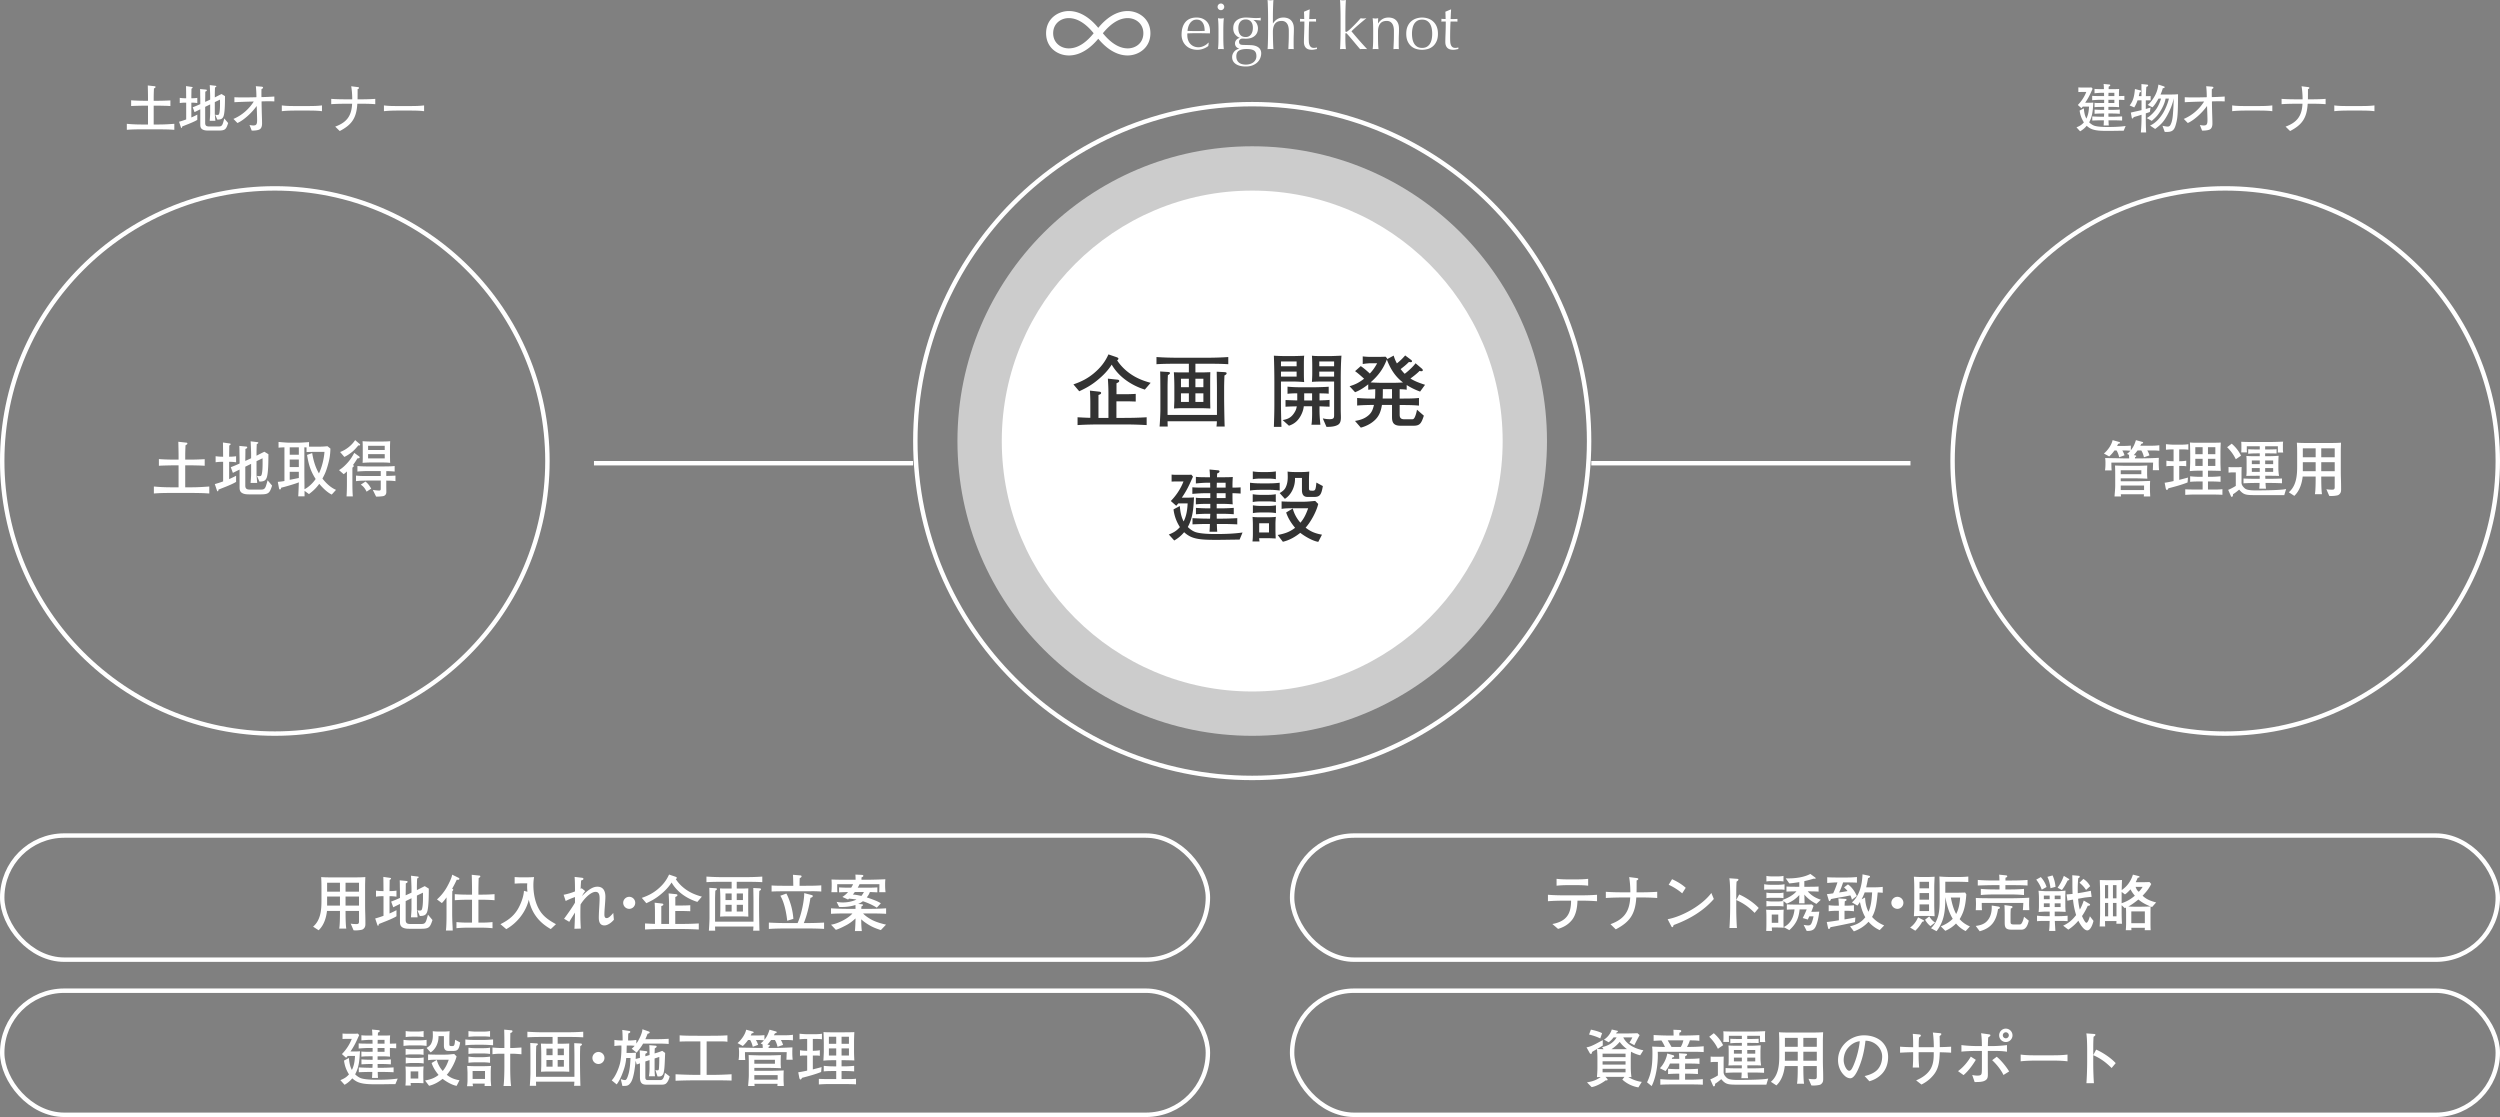 <svg xmlns="http://www.w3.org/2000/svg" width="564" height="252" fill="none"><rect width="100%" height="100%" fill="#808080" stroke="none"/><circle cx="62" cy="104" r="61.5" stroke="#fff"/><path fill="#fff" d="M40.286 103.692v-.658c0-1.12-.028-2.24-.056-3.374l1.876.21c.112.014.168.112.168.224 0 .084-.112.182-.21.238l-.21.126c-.042.854-.07 1.722-.07 2.576v.658h.98c1.134 0 2.268-.042 3.416-.098v1.484a28.53 28.53 0 0 0-1.596-.07 68.366 68.366 0 0 0-1.708-.028h-1.092v4.956h1.498c1.316 0 2.632-.084 3.934-.182v1.582a38.571 38.571 0 0 0-1.82-.098c-.686-.014-1.4-.028-2.1-.028h-4.788c-1.26 0-2.534.014-3.794.126v-1.582c1.302.126 2.604.182 3.906.182h1.666v-4.956h-.896a75.3 75.3 0 0 0-1.778.028c-.588.014-1.176.028-1.764.07v-1.512c1.036.084 2.464.126 3.5.126h.938Zm16.366-.308v-1.05c0-.322-.084-2.52-.112-2.772l1.512.182c.112.014.224.042.224.154 0 .098-.098.168-.35.294a39.537 39.537 0 0 0-.056 2.24v.378c.434-.224 1.344-.7 1.778-.896l.91.56c-.014 1.288 0 4.088-.364 5.208-.28.868-.868.952-1.666.966l-.56-1.288c.196.028.406.056.602.056.28 0 .378-.098.462-.364.196-.686.21-1.918.21-2.646 0-.35 0-.686-.014-1.022-.434.224-.868.42-1.302.63l-.056.028v2.912c0 .434.112 1.498.154 2.002h-1.498c.042-.392.126-1.568.126-1.946v-2.366l-1.316.644v4.27c0 .742.406.896 1.064.896h2.282c.714 0 1.078 0 1.372-.994.084-.28.196-.644.308-1.12l1.022 1.218c-.546 1.666-.77 1.974-2.59 1.974h-2.436c-.588 0-1.246 0-1.764-.322-.546-.336-.546-.868-.546-1.442v-3.836c-.504.252-1.008.49-1.512.756l-.476-1.288c.784-.294 1.232-.49 1.988-.826v-.91c0-.644-.028-1.302-.028-1.96 0-.364-.014-.742-.028-1.106l1.596.154c.112.014.182.098.182.196 0 .182-.252.28-.406.336 0 .784-.014 1.582-.028 2.366v.336l1.316-.602Zm-4.956-.35c.462 0 1.106-.028 1.568-.112v1.372a9.847 9.847 0 0 0-1.568-.112v3.906a23.01 23.01 0 0 0 1.568-.756v1.372c-.518.364-1.89.924-2.408 1.134-.518.196-1.05.42-1.568.616-.014.056-.014.07-.028.196-.014.112-.042.182-.154.182-.098 0-.126-.07-.154-.154l-.49-1.47c.63-.168 1.26-.378 1.876-.602v-4.424h-.154c-.476 0-1.078.028-1.54.112v-1.372c.448.07 1.078.112 1.54.112h.154c-.014-1.064-.014-2.128-.042-3.206l1.568.224c.098.014.168.07.168.168 0 .084-.07.14-.14.182a1.03 1.03 0 0 0-.168.126c0 .826-.028 1.666-.028 2.506Zm17.01 7.7v1.232h-1.428c.042-.308.126-2.716.14-3.15-.686.294-3.234 1.05-3.976 1.204-.056.196-.112.406-.266.406-.154 0-.21-.182-.238-.308l-.266-1.414c.308-.014 1.218-.112 1.498-.196v-7.588c-.266 0-1.106.042-1.33.084v-1.302c.896.084 1.974.168 2.422.168h2.016c.476 0 1.932-.084 2.436-.14v1.036h2.282c.63 0 1.26-.042 1.89-.098l.658.532c-.056 1.582-.196 2.394-.63 3.906-.35 1.204-.574 1.75-1.176 2.856.812 1.022 1.834 2.03 3.066 2.548l-.966 1.064c-1.05-.504-2.072-1.54-2.814-2.422-.686.952-1.386 1.61-2.324 2.31l-.994-.728Zm3.248-3.934c.686-1.428 1.134-3.29 1.246-4.858h-2.408c-.308 0-1.302.028-1.638.042v-1.05c-.168 0-.322-.014-.49-.014v5.74c0 1.232.028 2.464.028 3.71.98-.49 1.918-1.428 2.52-2.31-1.19-1.848-1.582-3.29-1.946-5.432l1.162-.42c.252 1.596.7 3.192 1.526 4.592Zm-4.536-5.88H65.36v1.666h2.058v-1.666Zm0 2.744H65.36v1.708h2.058v-1.708Zm0 2.772H65.36v1.806c.294-.042 1.708-.336 2.058-.406v-1.4Zm12.698-7.154 1.05.896c.07.056.084.112.084.168 0 .112-.112.154-.21.154-.056 0-.126-.014-.196-.028-.364.448-.826.98-1.26 1.358-.476.406-1.33 1.008-1.904 1.246l-.952-1.106c1.302-.462 2.646-1.512 3.388-2.688Zm1.68.252c.602.042 1.19.07 1.792.07h2.618c.616 0 1.218-.014 1.82-.07-.028.49-.042.98-.042 1.47v2.002c.014.462 0 .938.042 1.414-.56-.07-1.12-.084-1.68-.084H83.56c-.462 0-1.302.042-1.764.084.042-.434.042-.91.042-1.33v-2.002a28.4 28.4 0 0 0-.042-1.554Zm1.246 1.036v.952h3.752v-.952h-3.752Zm-3.542 8.652c0 .7.028 2.086.098 2.758h-1.414c.07-1.078.084-2.156.084-3.234v-2.394a7.83 7.83 0 0 1-.728.63l-1.064-.924c.728-.406 1.512-1.162 2.058-1.806.56-.63.994-1.344 1.386-2.086l1.064.77c.098.07.154.14.154.238 0 .21-.238.224-.504.238-.308.518-.63 1.008-.994 1.484.154.126.182.182.182.238 0 .098-.126.21-.308.35-.014.098-.014.196-.014.294v3.444Zm3.542-6.776v.966h3.752v-.966h-3.752Zm4.102 3.836v1.092c.686-.028 1.386-.028 2.072-.084v1.26c-.686-.112-1.386-.112-2.072-.126v1.218c0 .448.014.896.014 1.344 0 .336-.098.588-.336.77a.853.853 0 0 1-.434.182c-.406.056-.924.098-1.344.098h-.196l-.742-1.512c.476.07.966.14 1.442.14.35 0 .35-.182.35-.546v-1.708h-2.954c-1.078.042-1.512 0-2.632.14v-1.26c.91.112 1.82.098 2.73.098h2.856v-1.12H83.28c-.882 0-1.764.028-2.646.112v-1.246c.882.084 1.75.098 2.632.098h3.122c.882-.014 1.764 0 2.646-.098v1.246a21.638 21.638 0 0 0-1.89-.098Zm-3.402 3.948-1.036.686c-.364-.7-.644-1.134-1.316-1.582l1.064-.7c.616.504.896.924 1.288 1.596ZM33.388 22.736v-.564c0-.96-.024-1.92-.048-2.892l1.608.18c.096.012.144.096.144.192 0 .072-.096.156-.18.204l-.18.108c-.036.732-.06 1.476-.06 2.208v.564h.84c.972 0 1.944-.036 2.928-.084v1.272a24.454 24.454 0 0 0-1.368-.06 58.6 58.6 0 0 0-1.464-.024h-.936v4.248h1.284c1.128 0 2.256-.072 3.372-.156v1.356a33.06 33.06 0 0 0-1.56-.084 88.84 88.84 0 0 0-1.8-.024h-4.104c-1.08 0-2.172.012-3.252.108v-1.356c1.116.108 2.232.156 3.348.156h1.428V23.84h-.768c-.504 0-1.02.012-1.524.024s-1.008.024-1.512.06v-1.296c.888.072 2.112.108 3 .108h.804Zm14.028-.264v-.9c0-.276-.072-2.16-.096-2.376l1.296.156c.096.012.192.036.192.132 0 .084-.084.144-.3.252a33.89 33.89 0 0 0-.048 1.92v.324c.372-.192 1.152-.6 1.524-.768l.78.48c-.012 1.104 0 3.504-.312 4.464-.24.744-.744.816-1.428.828l-.48-1.104c.168.024.348.048.516.048.24 0 .324-.084.396-.312.168-.588.18-1.644.18-2.268 0-.3 0-.588-.012-.876-.372.192-.744.36-1.116.54l-.048.024v2.496c0 .372.096 1.284.132 1.716h-1.284a26.5 26.5 0 0 0 .108-1.668v-2.028l-1.128.552v3.66c0 .636.348.768.912.768h1.956c.612 0 .924 0 1.176-.852.072-.24.168-.552.264-.96l.876 1.044c-.468 1.428-.66 1.692-2.22 1.692h-2.088c-.504 0-1.068 0-1.512-.276-.468-.288-.468-.744-.468-1.236v-3.288c-.432.216-.864.42-1.296.648L43.48 24.2c.672-.252 1.056-.42 1.704-.708v-.78c0-.552-.024-1.116-.024-1.68 0-.312-.012-.636-.024-.948l1.368.132c.096.012.156.084.156.168 0 .156-.216.24-.348.288 0 .672-.012 1.356-.024 2.028v.288l1.128-.516Zm-4.248-.3c.396 0 .948-.024 1.344-.096v1.176a8.44 8.44 0 0 0-1.344-.096v3.348c.456-.204.9-.408 1.344-.648v1.176c-.444.312-1.62.792-2.064.972-.444.168-.9.36-1.344.528-.012.048-.012.06-.024.168-.012.096-.036.156-.132.156-.084 0-.108-.06-.132-.132l-.42-1.26c.54-.144 1.08-.324 1.608-.516v-3.792h-.132c-.408 0-.924.024-1.32.096v-1.176c.384.06.924.096 1.32.096h.132c-.012-.912-.012-1.824-.036-2.748l1.344.192c.084.012.144.06.144.144 0 .072-.06.12-.12.156-.072.048-.108.072-.144.108 0 .708-.024 1.428-.024 2.148Zm14.74 1.74a14.228 14.228 0 0 1-2.28 2.46c-.636.54-1.308 1.044-2.064 1.38l-.9-.924c1.776-.744 3.42-2.088 4.584-3.924-1.644.036-3.36.096-4.368.156v-1.128c.54.036 1.32.048 1.788.048.648 0 1.608 0 3.18-.048 0-.828-.06-1.956-.132-2.484l1.236.096c.156.012.396.048.396.24 0 .132-.168.228-.348.3-.024.288-.024.696-.024.888 0 .252 0 .504.012.936a62.9 62.9 0 0 0 2.904-.132v1.104c-.852-.048-1.512-.036-2.196-.024-.228 0-.456.012-.684.024 0 .804.048 2.7.072 3.42.024.72.036 1.104.036 1.572 0 .552-.132 1.188-.72 1.392-.48.18-1.104.204-1.608.204l-.504-1.272c.288.06.576.108.876.108.684 0 .84-.3.84-1.212 0-.612-.048-1.968-.096-3.18Zm5.669-.132c1.008.144 2.136.144 3.156.144h2.748c1.056 0 2.112-.012 3.156-.144v1.308c-1.008-.132-2.136-.144-3.156-.144h-2.748c-.984 0-2.184.024-3.156.144V23.78Zm17.087-1.368c1.512 0 2.88-.024 3.996-.108v1.2c-1.092-.084-2.16-.108-4.044-.108-.192 3.3-1.308 4.776-3.972 6.168l-1.02-.996c2.544-.936 3.684-2.352 3.816-5.172-2.148 0-3.576.024-4.716.108v-1.2c1.116.084 2.208.108 4.74.108 0-.984-.072-1.98-.228-2.952l1.416.18c.228.024.348.084.348.18 0 .156-.168.24-.324.288 0 .684 0 1.476-.012 2.304Zm5.952 1.368c1.008.144 2.136.144 3.156.144h2.748c1.056 0 2.112-.012 3.156-.144v1.308c-1.008-.132-2.136-.144-3.156-.144h-2.748c-.984 0-2.184.024-3.156.144V23.78Z"/><circle cx="502" cy="104" r="61.5" stroke="#fff"/><path fill="#fff" d="M480.608 101.69c-.364-.028-.938-.07-1.316-.07h-.504c.224.336.378.714.504 1.092l-1.204.448c-.112-.49-.322-1.12-.602-1.54h-.462c-.35.504-.742.952-1.19 1.358l-1.19-.658c.896-.77 1.68-1.862 1.96-3.024l1.456.406c.098.028.224.084.224.196 0 .14-.182.196-.42.21-.084.168-.168.336-.252.49h1.68c.434 0 .994-.028 1.428-.07v1.05c.616-.784.84-1.344 1.148-2.282l1.414.392c.098.028.21.07.21.182 0 .14-.168.196-.406.252-.084.154-.154.294-.238.434h2.492c.56 0 1.26-.028 1.806-.112v1.26c-.602-.084-1.204-.084-1.806-.084h-.924c.224.322.392.742.504 1.12l-1.246.42c-.126-.546-.294-1.064-.602-1.54h-.84c-.266.364-.546.714-.84 1.05l.294.056c.154.028.252.042.252.182 0 .126-.182.196-.28.238 0 .084-.014.168-.014.266h1.218c1.274 0 2.884-.056 4.172-.126-.014.336-.028.672-.028 1.008 0 .588.014 1.19.084 1.778h-1.414c.028-.574.042-1.148.07-1.708h-9.422c.014.588 0 1.176.07 1.764h-1.512c.098-.462.112-1.162.112-1.652a7.78 7.78 0 0 0-.07-1.148c1.386.042 2.772.042 4.158.084h1.26l-.042-.798-.448-.21c.294-.238.504-.42.756-.714Zm-3.458 3.332c.378.014 2.03.07 2.394.07h2.45c.812 0 1.624-.042 2.436-.07-.014.238-.042.784-.042.994v.924c0 .35.028.7.056 1.05a86 86 0 0 0-3.304-.084h-2.702v.672h3.108c1.176 0 2.352-.042 3.528-.084-.028.28-.042.882-.042 1.176v.784c0 .518.042 1.036.056 1.54h-1.456c.028-.126.028-.35.042-.49h-5.222c.028.196.028.378.056.49h-1.47c.056-.84.154-1.666.154-2.506v-2.394c0-.7-.014-1.386-.042-2.072Zm1.288 1.064v.896h4.648v-.896h-4.648Zm0 3.458v1.022h5.264v-1.022h-5.264Zm19.678-3.36v1.386h.518c.784 0 1.554-.042 2.324-.126v1.26c-.77-.07-1.54-.084-2.324-.084h-.518v1.82h1.344c.602 0 1.316 0 1.918-.084v1.274c-.686-.056-2.17-.07-2.912-.07h-2.534c-.644 0-1.288 0-1.918.028-.336.014-.686.042-1.022.056v-1.26c.532.042 1.932.056 2.534.056h1.386v-1.82h-.546c-.756 0-1.512 0-2.268.084v-1.26c.7.084 1.568.126 2.268.126h.546v-1.386h-.644c-.854 0-1.414.014-2.254.098.028-.294.098-1.75.098-2.044v-1.918c0-.448-.042-2.1-.07-2.492.728.07 1.68.056 2.436.056h1.596c.98 0 1.96 0 2.926-.042-.042.826-.07 1.652-.07 2.464v1.736c0 .728.028 1.47.07 2.198a78.202 78.202 0 0 0-2.562-.056h-.322Zm-7.756-1.064h-.126c-.798 0-1.064 0-1.498.07v-1.26a8.89 8.89 0 0 0 1.498.126h.126v-2.674c-.63 0-1.078.014-1.722.084v-1.26c.602.056 1.204.112 1.806.112h1.61c.42 0 1.246-.028 1.638-.112v1.26c-.42-.084-1.19-.084-1.638-.084h-.42v2.674h.084a8.77 8.77 0 0 0 1.498-.126v1.26c-.448-.07-.7-.07-1.498-.07h-.084v3.136c.658-.168 1.316-.336 1.974-.518l-.098 1.106c-1.4.546-2.856.938-4.312 1.316-.056.112-.196.378-.336.378-.154 0-.252-.252-.28-.392l-.238-1.246c.378-.028 1.652-.28 2.016-.378v-3.402Zm6.552-4.228h-1.652v1.582h1.652v-1.582Zm2.87 0h-1.666v1.582h1.666v-1.582Zm-2.87 2.618h-1.652v1.61h1.652v-1.61Zm2.87 0h-1.666v1.61h1.666v-1.61Zm11.321 5.446c.014.434.042.854.112 1.288h-1.526c.042-.42.07-.854.07-1.288h-.868c-.924 0-1.848.028-2.758.084v-1.092c.924.056 1.862.07 2.786.07h.868l.014-.686h-.63c-.532 0-1.82.014-2.408.042.07-.448.07-.896.07-1.344v-1.708c0-.476 0-.98-.056-1.456a29.67 29.67 0 0 0 1.932.056h1.092v-.644h-.378c-.728 0-1.512.014-2.226.098v-1.036c.728.056 1.47.056 2.212.056h.392v-.714h-2.926v.658c0 .238.014.476.042.714h-1.302c.028-.266.042-.546.042-.826v-.812a6.84 6.84 0 0 0-.042-.756c1.022.056 2.044.056 3.052.056h3.248c1.064 0 2.226-.042 3.164-.084a4.983 4.983 0 0 0-.056.798v.854c0 .336.014.49.07.812h-1.232c.028-.238.028-.476.028-.728v-.686h-2.87v.714h.658c.546 0 1.372-.014 1.918-.056v.966c-.7-.014-1.4-.028-2.114-.028h-.462v.644h.686c.77 0 1.596-.042 2.352-.098a25.786 25.786 0 0 0-.056 1.47v1.442c0 .518.07 1.12.14 1.638-.77-.042-1.554-.042-2.324-.042h-.784l.028.686h1.064c.896 0 1.792-.028 2.688-.07v1.078a53.882 53.882 0 0 0-2.604-.07h-1.106Zm-7.63-8.862c.91.798 1.568 1.624 2.1 2.702l-1.176.812c-.532-1.078-1.12-1.876-1.96-2.716l1.036-.798Zm7.546 3.78v.84h1.806v-.84h-1.806Zm-1.218.84v-.84h-1.792v.84h1.792Zm-7.042.644c.35.042.56.042.91.042h1.064c.336 0 .658-.014.98-.042a55.475 55.475 0 0 0-.028 1.526v1.988c0 .49.266.84.602 1.176.308.308.7.588 2.548.588 1.736 0 5.992-.042 6.916-.322l-.42 1.386h-6.118c-2.534 0-3.01 0-4.06-1.246-.434.378-.896.742-1.386 1.05 0 .224 0 .574-.294.574-.098 0-.126-.028-.168-.126l-.63-1.442c.462-.168 1.316-.616 1.722-.896v-3.038h-.868c-.238 0-.518.028-.77.056v-1.274Zm8.26.238v.854h1.806v-.854h-1.806Zm-1.218.854v-.854h-1.792v.854h1.792Zm8.368-6.58c.826.07 1.764.07 2.66.07h4.76c.854 0 1.722-.014 2.548-.07a86.862 86.862 0 0 0-.056 1.75v4.018c0 .742 0 1.47.028 2.24.028.798.042 1.61.042 2.478 0 .378-.014.728-.28 1.036-.196.224-.35.322-.63.378a6.445 6.445 0 0 1-1.274.126c-.168 0-.28 0-.49-.028l-.644-1.498c.434.084.882.098 1.33.098.49 0 .546-.21.546-.658v-2.31h-3.038c0 .938.014 3.178.168 3.99h-1.596c.168-.882.168-3.01.168-3.99h-2.926c-.182 1.596-.7 3.248-1.89 4.368l-1.246-.812c1.708-1.47 1.89-3.738 1.89-5.852v-2.884c0-.714-.014-1.75-.07-2.45Zm1.344 3.29h2.898v-2.016h-2.898v2.016Zm7.196 0v-2.016h-3.038v2.016h3.038Zm-7.196 1.106v2.044h2.898v-2.044h-2.898Zm7.196 0h-3.038v2.044h3.038v-2.044Zm-48.677-82.598c.396 0 .828 0 1.224-.036v.936c-.408-.036-.816-.048-1.224-.06v.3c0 .468 0 .924.036 1.38a15.502 15.502 0 0 0-1.5-.072h-.912v.672h.672c.636 0 1.26-.024 1.896-.072v.96a25.027 25.027 0 0 0-1.896-.072h-.672l.012.732h.84c.756 0 1.5-.036 2.244-.072v.936a46.27 46.27 0 0 0-2.244-.06h-.828c.012.384.024.78.06 1.164h-1.164c.036-.384.048-.78.06-1.164h-.372c-.744 0-1.5.024-2.244.06v-.936c.744.036 1.5.072 2.244.072h.396l.036-.732h-.264c-.624 0-1.26.024-1.896.072v-.96c.636.048 1.272.072 1.896.072h.264v-.672h-.432c-.708 0-1.032 0-1.74.072v-.996c.576.072 1.152.048 1.728.048h.444v-.732h-.66c-.588 0-1.464.048-2.04.108v-.996c.648.06 1.404.048 2.052.048h.636c0-.24-.012-.48-.012-.732h-.492c-.456 0-1.2.06-1.656.108v-.996c.444.06 1.176.06 1.632.06h.492c-.012-.384-.024-.78-.072-1.164l1.284.12c.108.012.216.048.216.168 0 .168-.216.252-.348.3a9.242 9.242 0 0 0-.024.576h.804c.552 0 1.02 0 1.572-.036-.024.348-.048.804-.048 1.152v.444Zm-6.72 5.928c.312.312.744.624 1.164.768.78.252 2.136.288 2.976.288 1.356 0 2.736-.036 4.092-.228l-.444 1.068c-1.14 0-2.268.036-3.408.036-1.548 0-3.06 0-4.08-.54a3.941 3.941 0 0 1-.852-.612c-.42.516-.924.924-1.488 1.248l-.816-.9c.696-.276 1.164-.54 1.668-1.116a6.259 6.259 0 0 1-.96-2.664l.948-.504c.06.792.192 1.608.576 2.316.432-.864.552-1.752.6-2.712h-1.404l-.312.36-.816-.72c.804-.816 1.5-1.86 1.908-2.94h-.78c-.324 0-.672 0-1.008.024v-1.056c.348.036.732.036 1.08.036h1.02c.288 0 .588 0 .876-.024l.24.3c-.564 1.248-.888 2.016-1.68 3.156h.768c.36 0 .72 0 1.068-.048-.096 1.608-.144 3.012-.936 4.464ZM477 21.668v-.732h-1.32c-.012.252-.012.492-.024.732H477Zm0 .84h-1.344v.732H477v-.732Zm6.132.12h-.9a7.003 7.003 0 0 1-.744 1.608l-1.032-.444c.36-.48.66-1.02.84-1.632.204-.684.276-1.356.348-2.076l1.188.3c.096.024.192.072.192.18 0 .144-.156.216-.324.276-.06.288-.12.576-.192.852h.612c0-.9 0-1.812-.012-2.724l1.272.12c.108.012.24.048.24.192 0 .192-.24.264-.396.312-.072.696-.084 1.404-.12 2.1.36 0 .72-.012 1.08-.012v.96h-1.092v1.944c.36-.096.732-.228 1.092-.312l-.18.996c-.192.084-.672.228-.912.312v.84c0 1.152.012 2.316.084 3.468h-1.2c.108-1.164.156-2.34.156-3.504v-.492c-.588.18-1.176.372-1.776.528-.048.132-.12.312-.288.312-.084 0-.12-.036-.168-.312l-.18-1.02c.804-.204 1.608-.36 2.412-.552v-2.22Zm7.224-.384c-.168 1.176-.828 2.688-1.404 3.732-.804 1.476-1.416 2.112-2.748 3.12l-1.152-.768c1.26-.552 2.328-1.776 3.012-2.952.48-.84 1.044-2.172 1.236-3.132h-.744c-.18.984-.636 1.944-1.152 2.784-.636 1.032-1.056 1.464-1.968 2.244l-1.14-.636c.78-.372 1.776-1.44 2.244-2.16.396-.6.804-1.536.984-2.232h-.564c-.3.552-.912 1.572-1.38 1.968l-1.068-.552c.588-.396 1.284-1.416 1.62-2.04.444-.804.684-1.644.804-2.544l1.224.408c.108.036.18.072.18.192 0 .216-.264.216-.408.216a9.627 9.627 0 0 1-.516 1.428h2.544c.468 0 .936-.024 1.404-.06-.012 1.26 0 2.508-.06 3.768-.048 1.176-.132 2.076-.48 3.216-.348 1.176-.816 1.524-2.052 1.524-.132 0-.276 0-.408-.012l-.504-1.38c.372.072.816.18 1.188.18.408 0 .552-.24.696-.564.372-.804.444-1.824.504-2.688.084-1.02.12-2.04.132-3.06h-.024Zm7.552 1.668a14.228 14.228 0 0 1-2.28 2.46c-.636.54-1.308 1.044-2.064 1.38l-.9-.924c1.776-.744 3.42-2.088 4.584-3.924-1.644.036-3.36.096-4.368.156v-1.128c.54.036 1.32.048 1.788.048.648 0 1.608 0 3.18-.048 0-.828-.06-1.956-.132-2.484l1.236.096c.156.012.396.048.396.24 0 .132-.168.228-.348.3-.024.288-.024.696-.024.888 0 .252 0 .504.012.936a62.9 62.9 0 0 0 2.904-.132v1.104c-.852-.048-1.512-.036-2.196-.024-.228 0-.456.012-.684.024 0 .804.048 2.7.072 3.42.024.72.036 1.104.036 1.572 0 .552-.132 1.188-.72 1.392-.48.18-1.104.204-1.608.204l-.504-1.272c.288.06.576.108.876.108.684 0 .84-.3.84-1.212 0-.612-.048-1.968-.096-3.18Zm5.669-.132c1.008.144 2.136.144 3.156.144h2.748c1.056 0 2.112-.012 3.156-.144v1.308c-1.008-.132-2.136-.144-3.156-.144h-2.748c-.984 0-2.184.024-3.156.144V23.78Zm17.087-1.368c1.512 0 2.88-.024 3.996-.108v1.2c-1.092-.084-2.16-.108-4.044-.108-.192 3.3-1.308 4.776-3.972 6.168l-1.02-.996c2.544-.936 3.684-2.352 3.816-5.172-2.148 0-3.576.024-4.716.108v-1.2c1.116.084 2.208.108 4.74.108 0-.984-.072-1.98-.228-2.952l1.416.18c.228.024.348.084.348.18 0 .156-.168.24-.324.288 0 .684 0 1.476-.012 2.304Zm5.952 1.368c1.008.144 2.136.144 3.156.144h2.748c1.056 0 2.112-.012 3.156-.144v1.308c-1.008-.132-2.136-.144-3.156-.144h-2.748c-.984 0-2.184.024-3.156.144V23.78Z"/><g fill="#fff" clip-path="url(#a)"><path d="M266.565 7.824c0-1.206.287-2.152.86-2.838.574-.686 1.41-1.03 2.508-1.03.52 0 .968.082 1.346.243.378.162.693.378.948.647.256.27.444.586.566.948.123.363.184.75.184 1.163a5.375 5.375 0 0 1-.029.574l-1.575-.03c-.52-.01-1.045-.014-1.574-.014-.324 0-.645.005-.964.014l-.964.03c-.009.05-.014.122-.014.22v.191c0 .383.056.74.169 1.073.113.333.277.62.493.86.216.24.481.432.795.575a2.61 2.61 0 0 0 1.088.212c.197 0 .398-.027.603-.08a3.405 3.405 0 0 0 1.154-.552 2.74 2.74 0 0 0 .448-.412l.073.044-.088.72a4.04 4.04 0 0 1-1.095.603c-.437.167-.89.25-1.361.25a4.145 4.145 0 0 1-1.448-.243 3.173 3.173 0 0 1-1.868-1.801 3.584 3.584 0 0 1-.258-1.367h.003Zm3.397-3.398c-.362 0-.669.083-.919.25a2.172 2.172 0 0 0-.618.624c-.161.25-.284.525-.367.824a4.338 4.338 0 0 0-.154.845l.948.03a33.713 33.713 0 0 0 1.95 0l.971-.03c0-.264-.022-.543-.066-.837a2.575 2.575 0 0 0-.265-.824 1.747 1.747 0 0 0-.551-.633c-.236-.167-.544-.249-.928-.249h-.001Zm4.726-2.882c0-.206.072-.383.221-.53a.723.723 0 0 1 .529-.221.72.72 0 0 1 .53.221.725.725 0 0 1 .221.53.719.719 0 0 1-.221.529.725.725 0 0 1-.53.221.717.717 0 0 1-.529-.221.725.725 0 0 1-.221-.53Zm.205 5.309c0-.441-.007-.905-.022-1.39a16.577 16.577 0 0 0-.095-1.36c.274.05.495.074.661.074.166 0 .387-.025.661-.073-.049.42-.081.875-.095 1.36a48.28 48.28 0 0 0-.022 1.389v1.53c0 .44.007.904.022 1.389s.046.925.095 1.316a7.49 7.49 0 0 0-1.322 0c.049-.391.081-.83.095-1.316.014-.486.022-.948.022-1.39V6.853Zm3.328-.5c0-.412.073-.767.221-1.066.147-.299.35-.546.611-.742a2.7 2.7 0 0 1 .896-.441 3.888 3.888 0 0 1 1.082-.147c.186 0 .364.004.536.014.172.01.39.024.655.044.225.02.426.034.602.045.177.01.319.014.426.014.55 0 .946-.025 1.191-.073a1.692 1.692 0 0 0-.022.462c.004.055.011.106.022.155a39.45 39.45 0 0 1-.831-.066 15.528 15.528 0 0 0-.801-.052l-.03.03c.304.167.55.424.736.771.186.348.28.708.28 1.081 0 .736-.248 1.312-.743 1.729-.495.416-1.16.624-1.993.624-.138 0-.272-.004-.405-.014a5.695 5.695 0 0 0-.405-.014.755.755 0 0 0-.493.19.605.605 0 0 0-.228.485c0 .256.061.442.184.56.122.117.35.18.683.19.274.01.544.018.81.022.265.005.534.013.809.023.451.009.836.063 1.155.162.319.098.579.23.779.397.201.168.348.358.441.575.093.215.14.45.14.706 0 .343-.066.691-.199 1.044a2.72 2.72 0 0 1-.618.956c-.28.284-.64.52-1.081.705-.441.186-.971.28-1.589.28-.95 0-1.701-.189-2.25-.566-.549-.377-.823-.895-.823-1.551 0-.255.046-.49.14-.706a2.16 2.16 0 0 1 .36-.574c.147-.167.314-.299.5-.398.186-.098.378-.172.574-.221v-.03c-.303-.088-.534-.235-.692-.44a1.183 1.183 0 0 1-.235-.736c0-.167.032-.319.095-.456.064-.138.145-.26.243-.367.097-.109.21-.197.339-.265.127-.068.249-.113.367-.132v-.03a2.481 2.481 0 0 1-1.059-.83c-.256-.358-.383-.806-.383-1.346l.003-.001Zm5.222 6.294c0-.588-.172-1-.515-1.235-.344-.236-.912-.353-1.707-.353-.735 0-1.304.12-1.706.36-.402.24-.602.674-.602 1.301 0 .333.056.618.169.853.113.235.265.426.457.574.191.148.418.255.683.324a3.416 3.416 0 0 0 1.722-.014c.285-.08.536-.197.758-.353a1.83 1.83 0 0 0 .536-.596c.138-.24.206-.527.206-.86h-.001Zm-.794-6.367c0-.618-.147-1.088-.442-1.412-.294-.323-.681-.484-1.162-.484-.53 0-.942.178-1.236.536-.294.358-.441.837-.441 1.434 0 .598.134 1.106.405 1.464.269.357.688.536 1.258.536.284 0 .527-.056.728-.17.201-.112.367-.264.5-.456.133-.191.231-.411.294-.66.064-.25.096-.513.096-.788Zm3.423-3.133a87.276 87.276 0 0 0-.059-2.258 21.826 21.826 0 0 0-.052-.889c.274.05.495.073.661.073.166 0 .387-.025.662-.073-.02.245-.037.539-.052.882a75.491 75.491 0 0 0-.066 3.28V5.28h.029c.275-.421.603-.747.986-.978.383-.23.838-.346 1.368-.346.274 0 .552.04.831.118.28.079.532.213.757.405.226.19.41.45.552.779.143.328.213.748.213 1.257 0 .421-.009.856-.029 1.301-.02.446-.029.92-.029 1.42v.955a14.122 14.122 0 0 0 .029.897 6.126 6.126 0 0 0-1.22 0c.02-.51.041-1.034.066-1.574a37.36 37.36 0 0 0 .036-1.661v-.897c0-.735-.142-1.291-.426-1.669-.285-.378-.677-.566-1.177-.566-.686 0-1.189.21-1.507.633-.319.421-.478 1.014-.478 1.779a69.547 69.547 0 0 0 .03 2.05c.009.368.022.724.036 1.066.014.344.032.623.052.838a7.495 7.495 0 0 0-1.323 0c.02-.226.037-.51.052-.853.014-.343.027-.706.036-1.088.01-.382.017-.77.023-1.162.004-.392.007-.756.007-1.089v-2.66c0-.334-.003-.697-.007-1.09l-.001.002Zm9.4-1.015c-.029.373-.052.737-.066 1.095-.014.358-.032.719-.052 1.081.109 0 .309-.002.603-.007s.613-.016.955-.036a.64.64 0 0 0-.014.162v.308a.55.55 0 0 0 .014.147 15 15 0 0 0-.396-.022 12.964 12.964 0 0 0-.441-.007h-.721a4.933 4.933 0 0 0-.036.47 40.61 40.61 0 0 0-.037.978 100.763 100.763 0 0 0-.029 2.287c0 .274.007.544.022.81.016.266.062.502.14.713.079.21.197.38.353.507.157.127.383.19.677.19.079 0 .184-.01.317-.03a2.84 2.84 0 0 0 .346-.072v.353c-.168.03-.351.066-.552.11a2.69 2.69 0 0 1-.582.066c-.617 0-1.073-.151-1.367-.456-.294-.305-.441-.75-.441-1.339 0-.265.004-.552.014-.86.009-.308.022-.647.036-1.014.014-.367.027-.774.037-1.221.009-.446.014-.944.014-1.493h-.471a4.614 4.614 0 0 0-.529.03 1.847 1.847 0 0 0 .022-.486 1.864 1.864 0 0 0-.022-.148c.441.03.765.045.97.045a25.816 25.816 0 0 1-.022-.735 22.744 22.744 0 0 0-.036-.912l1.221-.515h.073Zm6.951 1.015a77.7 77.7 0 0 0-.059-2.258 20.155 20.155 0 0 0-.052-.889c.275.05.496.073.662.073.166 0 .387-.025.661-.073-.02.245-.036.542-.052.89a72.67 72.67 0 0 0-.058 2.258 86.29 86.29 0 0 0-.008 1.087v2.677c0 .186.059.28.177.28a.444.444 0 0 0 .258-.104l.316-.235c.089-.068.238-.201.449-.398a29.518 29.518 0 0 0 1.507-1.514c.274-.294.525-.574.751-.837a2.283 2.283 0 0 0 .882.05c.109-.014.245-.032.412-.052-.618.5-1.208.993-1.772 1.478-.564.485-1.101.978-1.611 1.478a86.463 86.463 0 0 0 3.546 4.03 3.81 3.81 0 0 0-.449-.03h-.742c-.127 0-.26.01-.398.03a45.186 45.186 0 0 1-.735-.86c-.275-.33-.548-.655-.817-.979-.27-.323-.527-.627-.772-.911-.245-.285-.457-.52-.633-.706a.559.559 0 0 0-.104-.104.197.197 0 0 0-.117-.044c-.098 0-.148.058-.148.176v.882c0 .442.008.87.023 1.287.014.417.046.837.095 1.258a7.49 7.49 0 0 0-1.323 0c.021-.226.037-.51.052-.853a74.264 74.264 0 0 0 .059-2.25c.005-.392.007-.756.007-1.089v-2.66c0-.334-.002-.697-.007-1.09v.002Zm11.616 2.14c-.285-.378-.677-.566-1.177-.566-.686 0-1.19.21-1.507.633-.319.421-.478 1.014-.478 1.779v1.25c0 .44.007.904.022 1.389.016.485.046.925.096 1.316a7.495 7.495 0 0 0-1.323 0c.049-.391.081-.83.095-1.316.014-.486.023-.948.023-1.39V6.853c0-.441-.008-.905-.023-1.39a16.577 16.577 0 0 0-.095-1.36c.274.05.495.074.661.074.079 0 .164-.008.258-.023l.331-.052c-.03.392-.045.785-.045 1.177h.029c.274-.421.603-.747.986-.978.383-.23.838-.346 1.368-.346.274 0 .552.04.831.118.28.079.531.213.757.405.226.19.41.45.552.779.143.328.213.748.213 1.257 0 .421-.009.855-.029 1.301-.02.446-.03.92-.03 1.42v.954a14.106 14.106 0 0 0 .03.898 6.126 6.126 0 0 0-1.22 0c.02-.51.041-1.034.065-1.574a35.88 35.88 0 0 0 .037-1.661v-.897c0-.735-.142-1.291-.426-1.67l-.001.002Zm3.211 2.331c0-.667.105-1.233.317-1.7.21-.465.487-.843.83-1.13.344-.29.729-.5 1.155-.634a4.255 4.255 0 0 1 1.272-.199c.421 0 .858.066 1.28.2a3.14 3.14 0 0 1 1.978 1.765c.211.465.317 1.03.317 1.698 0 .667-.106 1.233-.317 1.698-.21.466-.488.844-.831 1.132-.343.29-.726.493-1.147.61a4.708 4.708 0 0 1-2.552 0 3.021 3.021 0 0 1-1.155-.61 3.15 3.15 0 0 1-.83-1.132c-.211-.465-.317-1.031-.317-1.698Zm1.294 0c0 .411.037.81.111 1.19.074.381.199.724.375 1.023.177.298.412.536.706.713.295.176.657.264 1.089.264.432 0 .794-.088 1.088-.264a2.01 2.01 0 0 0 .707-.713c.176-.3.301-.64.375-1.023a6.25 6.25 0 0 0 .111-1.19c0-.412-.037-.81-.111-1.19a3.216 3.216 0 0 0-.375-1.023 2.01 2.01 0 0 0-.707-.713c-.294-.177-.656-.265-1.088-.265-.432 0-.794.088-1.089.265a2.015 2.015 0 0 0-.706.713c-.176.299-.301.64-.375 1.022a6.25 6.25 0 0 0-.111 1.19Zm8.828-5.486c-.03.373-.052.737-.066 1.095-.014.358-.032.719-.052 1.081.108 0 .308-.002.602-.007.295-.005.614-.016.956-.036a.64.64 0 0 0-.014.162v.308a.55.55 0 0 0 .014.147c-.127-.009-.26-.016-.398-.022a12.921 12.921 0 0 0-.441-.007h-.72c-.01.039-.023.196-.037.47a36.43 36.43 0 0 0-.036.978 82.461 82.461 0 0 0-.03 2.287c0 .274.007.544.023.81.015.266.061.502.14.713.079.21.196.38.353.507.156.127.382.19.676.19.079 0 .184-.01.317-.03a2.8 2.8 0 0 0 .346-.072v.353c-.167.03-.351.066-.552.11a2.674 2.674 0 0 1-.581.066c-.618 0-1.073-.151-1.368-.456-.294-.305-.441-.75-.441-1.339 0-.265.005-.552.014-.86.01-.308.023-.647.037-1.014a67.482 67.482 0 0 0 .05-2.714h-.47a4.65 4.65 0 0 0-.53.03 1.847 1.847 0 0 0 .022-.486c-.004-.05-.013-.098-.022-.148.441.03.765.045.971.045a20.03 20.03 0 0 1-.022-.735 21.06 21.06 0 0 0-.037-.912l1.222-.515h.074ZM236 7.5c0-3.314 2.708-5.01 5.138-5.01 2.657 0 4.935 1.72 6.63 3.796 1.695-2.074 3.972-3.795 6.629-3.795 2.43 0 5.138 1.695 5.138 5.01 0 3.313-2.708 5.008-5.138 5.008-2.657 0-4.935-1.72-6.629-3.769-1.696 2.05-3.973 3.77-6.63 3.77-2.506 0-5.138-1.72-5.138-5.01Zm10.73 0c-1.392-1.72-3.341-3.415-5.618-3.415-1.797 0-3.517 1.24-3.517 3.415s1.72 3.415 3.517 3.415c2.176 0 4.049-1.467 5.618-3.415Zm7.693-3.415c-2.277 0-4.225 1.695-5.618 3.415 1.393 1.72 3.341 3.415 5.618 3.415 1.797 0 3.518-1.214 3.518-3.415s-1.771-3.415-3.518-3.415Z"/></g><circle cx="282.5" cy="99.5" r="76" stroke="#fff"/><circle cx="282.5" cy="99.5" r="66.5" fill="#fff" opacity=".6"/><circle cx="282.5" cy="99.5" r="56.5" fill="#fff"/><path fill="#333" d="m250.064 79.952 1.746.594c.306.108.504.198.504.378 0 .162-.162.288-.288.36.756 1.206 1.908 2.322 3.078 3.114 1.35.936 2.898 1.548 4.482 1.962l-1.314 1.53c-3.006-.936-5.886-2.862-7.47-5.634-.846 1.35-1.98 2.502-3.222 3.51-1.332 1.098-2.538 1.782-4.104 2.502l-1.314-1.548c1.764-.612 3.15-1.296 4.608-2.502 1.458-1.224 2.52-2.52 3.294-4.266Zm8.622 14.184V95.9a84.992 84.992 0 0 0-5.256-.144h-5.13c-1.728 0-3.474.036-5.202.144v-1.764c.972.054 1.926.108 2.88.126v-3.366c0-.936-.036-1.854-.09-2.772l1.926.216c.36.036.594.072.594.324 0 .216-.216.306-.594.45v5.166h2.25v-5.508c0-1.152-.054-2.214-.126-3.348l1.872.198c.432.036.684.054.684.324 0 .234-.234.342-.612.522v2.466h2.196c.72 0 1.422-.036 2.142-.072v1.728c-.702-.018-1.404-.054-2.106-.054h-2.25v3.744h1.566c1.764 0 3.51-.036 5.256-.144Zm9.522-12.078h-1.98c-1.764 0-3.546 0-5.328.108v-1.62c1.764.126 3.564.162 5.328.162h5.544c1.782 0 3.564-.036 5.328-.162v1.62c-1.764-.108-3.546-.108-5.328-.108h-2.088v1.962h1.422c.648 0 1.296-.036 1.944-.054-.036.972-.036 1.926-.036 2.88v3.078c0 .738.018 1.476.036 2.232-.81-.036-1.62-.072-2.43-.072h-3.708c-.684 0-1.368.036-2.052.072.018-.378.072-1.656.072-1.89v-2.898c0-1.17-.036-2.214-.108-3.384.594.018 1.17.036 1.746.036h1.638v-1.962Zm-6.48 1.746 1.674.108c.396.018.54.072.54.27 0 .126-.126.252-.468.45a62.287 62.287 0 0 0-.072 2.592v6.39h11.142v-5.958c0-1.26-.036-2.538-.054-3.798l1.674.09c.342.018.558.054.558.27 0 .198-.162.324-.486.486-.036.936-.072 1.89-.072 2.844v2.376c0 .864.072 5.706.126 6.3h-1.854a8.58 8.58 0 0 0 .09-1.188h-11.124c0 .27.018.918.036 1.188h-1.836c.072-.828.18-2.898.18-3.708v-4.212c0-.666-.018-4.05-.054-4.5Zm6.48 1.638h-1.782v1.908h1.782v-1.908Zm3.276 0h-1.8v1.908h1.8v-1.908Zm-3.276 3.294h-1.782v1.944h1.782v-1.944Zm3.276 0h-1.8v1.944h1.8v-1.944Zm15.902-8.496c.63.054 1.872.09 2.52.09h1.674c.522 0 2.178-.036 2.646-.09-.072.522-.072 1.512-.072 2.07v1.692c0 .576 0 1.656.072 2.196a29.524 29.524 0 0 0-2.52-.126h-2.718v5.058c0 1.728.054 3.438.108 5.166h-1.71c.054-1.656.108-3.33.108-4.986v-5.004c0-2.016-.036-4.05-.108-6.066Zm14.436 15.606c-.612.36-1.512.45-2.196.45h-.378l-.828-1.908c.504.108 1.008.18 1.512.18.954 0 1.044-.27 1.044-.918v-7.578h-2.646c-.522 0-1.908.018-2.358.09.036-.63.072-1.26.072-1.872v-1.638c0-.81-.018-1.62-.072-2.412.522.09 1.494.09 2.052.09h1.89c.9 0 1.8-.054 2.718-.09-.126 1.656-.162 3.744-.162 5.418v6.876c0 .54.036 1.08.036 1.62 0 .63-.072 1.35-.684 1.692Zm-12.834-14.292v1.08h3.528v-1.08h-3.528Zm8.64 0v1.08h3.348v-1.08h-3.348Zm-8.64 2.286v1.116h3.528V83.84h-3.528Zm8.64 0v1.116h3.348V83.84h-3.348Zm-5.076 7.83c-.846.018-1.692.036-2.538.09v-1.512c.882.036 1.764.072 2.646.09v-1.602c-.738 0-1.476.018-2.196.108v-1.62c.936.108 2.052.144 3.006.144h3.114c.432 0 2.88-.072 3.168-.126v1.584c-.522-.072-1.494-.072-2.07-.09v1.602c.486-.018 1.854-.054 2.268-.126v1.53c-.756 0-1.512-.054-2.268-.072v.918c0 .756.036 1.638.198 3.24h-2.034c.162-.558.18-2.52.162-3.186v-.99h-1.872c-.09.774-.306 1.404-.666 2.088-.63 1.17-1.422 1.872-2.682 2.304l-1.422-1.278c1.17-.198 1.908-.558 2.574-1.566.342-.504.522-.936.612-1.53Zm1.674-2.934v1.602h1.782v-1.602h-1.782Zm15.707 6.246c-.81.702-1.89 1.224-2.934 1.494l-1.314-1.512c1.17-.198 2.142-.486 3.06-1.278.756-.648.99-1.386 1.224-2.34-1.26.018-2.538.036-3.798.144v-1.71c1.368.126 2.682.144 4.032.144.054-.648.054-1.458.054-2.124-.522.036-1.062.072-1.584.126v-1.224c-.9.72-1.89 1.368-2.97 1.782l-1.242-1.35c1.368-.414 2.142-.828 3.276-1.692-.648-.594-1.314-1.188-2.034-1.71l1.278-1.134c.558.324 1.548 1.206 2.052 1.674.738-.792 1.134-1.386 1.656-2.322h-1.512c-.45 0-1.296.09-1.746.18v-1.728c.324.054 1.242.108 1.584.108h1.908c.558 0 1.116-.018 1.674-.036l.36.414a.64.64 0 0 1-.072.162l1.53-.828c.198.684.396 1.134.72 1.764a12.652 12.652 0 0 0 1.872-1.8l1.368 1.026c.072.054.18.162.18.288 0 .144-.162.216-.288.216-.072 0-.324-.036-.414-.054-.576.594-1.206 1.098-1.872 1.602.252.324.63.792.918 1.062.684-.486 1.998-1.692 2.448-2.376l1.422 1.206c.09.072.216.216.216.36 0 .162-.162.234-.306.234-.126 0-.306-.036-.432-.072-.414.468-1.512 1.332-2.052 1.71.954.63 2.196 1.062 3.294 1.422l-1.116 1.53a15.675 15.675 0 0 1-3.024-1.476v1.062c-.522-.09-1.062-.108-1.584-.126v2.124c1.458-.018 2.916.018 4.356-.144v1.728c-1.458-.144-2.898-.126-4.356-.144v2.196c0 .756.324 1.026 1.044 1.026h1.728c.252 0 .45 0 .72-.648.18-.432.342-1.062.414-1.512l1.548 1.35c-.576 1.8-.936 2.268-2.34 2.268h-2.952c-1.8 0-1.89-1.062-1.89-2.088v-2.61h-2.268c-.252 1.494-.648 2.628-1.836 3.636Zm6.588-8.694c-1.8-1.35-2.862-3.114-3.654-5.184-.81 2.142-1.944 3.654-3.672 5.166.72.054 1.458.072 2.196.09h3.024c.702 0 1.404-.036 2.106-.072Zm-2.484 1.494h-2.07c0 .702 0 1.548-.036 2.124h2.106v-2.124Zm-35.989 22.22c.594 0 1.242 0 1.836-.054v1.404a31.331 31.331 0 0 0-1.836-.09v.45c0 .702 0 1.386.054 2.07a23.253 23.253 0 0 0-2.25-.108h-1.368v1.008h1.008c.954 0 1.89-.036 2.844-.108v1.44a37.54 37.54 0 0 0-2.844-.108h-1.008l.018 1.098h1.26c1.134 0 2.25-.054 3.366-.108v1.404a69.404 69.404 0 0 0-3.366-.09h-1.242c.018.576.036 1.17.09 1.746h-1.746c.054-.576.072-1.17.09-1.746h-.558c-1.116 0-2.25.036-3.366.09v-1.404c1.116.054 2.25.108 3.366.108h.594l.054-1.098h-.396c-.936 0-1.89.036-2.844.108v-1.44c.954.072 1.908.108 2.844.108h.396v-1.008h-.648c-1.062 0-1.548 0-2.61.108v-1.494c.864.108 1.728.072 2.592.072h.666v-1.098h-.99c-.882 0-2.196.072-3.06.162v-1.494c.972.09 2.106.072 3.078.072h.954c0-.36-.018-.72-.018-1.098h-.738c-.684 0-1.8.09-2.484.162v-1.494c.666.09 1.764.09 2.448.09h.738c-.018-.576-.036-1.17-.108-1.746l1.926.18c.162.018.324.072.324.252 0 .252-.324.378-.522.45-.018.288-.036.576-.036.864h1.206c.828 0 1.53 0 2.358-.054a27.727 27.727 0 0 0-.072 1.728v.666Zm-10.08 8.892c.468.468 1.116.936 1.746 1.152 1.17.378 3.204.432 4.464.432 2.034 0 4.104-.054 6.138-.342l-.666 1.602c-1.71 0-3.402.054-5.112.054-2.322 0-4.59 0-6.12-.81a5.912 5.912 0 0 1-1.278-.918 7.936 7.936 0 0 1-2.232 1.872l-1.224-1.35c1.044-.414 1.746-.81 2.502-1.674a9.388 9.388 0 0 1-1.44-3.996l1.422-.756c.09 1.188.288 2.412.864 3.474.648-1.296.828-2.628.9-4.068h-2.106l-.468.54-1.224-1.08c1.206-1.224 2.25-2.79 2.862-4.41h-1.17c-.486 0-1.008 0-1.512.036v-1.584c.522.054 1.098.054 1.62.054h1.53c.432 0 .882 0 1.314-.036l.36.45c-.846 1.872-1.332 3.024-2.52 4.734h1.152c.54 0 1.08 0 1.602-.072-.144 2.412-.216 4.518-1.404 6.696Zm8.532-8.892v-1.098h-1.98c-.018.378-.018.738-.036 1.098h2.016Zm0 1.26h-2.016v1.098h2.016v-1.098Zm11.333-3.15c-.522-.108-1.206-.144-1.746-.144h-1.728c-.522 0-1.206.036-1.728.144v-1.764c.504.09 1.224.144 1.728.144h1.728c.522 0 1.242-.054 1.746-.144v1.764Zm2.646-1.728c.414.072 1.116.108 1.566.108h1.674c.522 0 1.134-.036 1.656-.108a31.3 31.3 0 0 0-.072 1.818v1.818c0 .63.054.684.846.684.594 0 .684-.27.828-1.836l1.458.792c-.342 2.016-.702 2.448-1.962 2.448h-1.494c-.99 0-1.26-.684-1.26-1.548v-2.736h-1.566v.27c0 1.674-.828 3.546-2.286 4.446l-1.17-1.296c.504-.324.972-.612 1.278-1.152.414-.774.54-1.602.54-2.466 0-.414-.018-.828-.036-1.242Zm-1.782 4.284a15.58 15.58 0 0 0-2.25-.162h-2.214c-.702 0-1.548.054-2.232.162v-1.764c.666.09 1.548.144 2.232.144h2.214c.684 0 1.584-.054 2.25-.144v1.764Zm-.882 2.592c-.54-.108-1.206-.144-1.764-.144h-1.71c-.54 0-1.206.036-1.728.144v-1.764c.504.09 1.206.144 1.728.144h1.71c.54 0 1.242-.036 1.764-.144v1.764Zm4.356 5.814c-.864-1.044-1.584-2.142-2.016-3.456l1.494-.9a7.72 7.72 0 0 0 1.728 3.204c.864-1.008 1.296-2.016 1.746-3.258h-3.762c-.684 0-1.584.018-2.232.144v-1.692c.684.054 1.368.054 2.052.072h2.898c.936 0 1.71-.108 2.628-.18l.684.684c-.378 1.674-1.692 4.086-2.844 5.346 1.152.918 2.25 1.332 3.69 1.584l-.828 1.62c-1.26-.18-3.078-1.26-4.068-2.034-1.17.936-2.466 1.674-3.924 2.016l-1.17-1.53c1.548-.306 2.646-.63 3.924-1.62Zm-4.32-3.312c-.522-.108-1.206-.144-1.746-.144h-1.728c-.522 0-1.206.036-1.728.144v-1.764c.504.09 1.224.144 1.728.144h1.728c.522 0 1.242-.036 1.746-.144v1.764Zm-5.274.846c.306.072 1.152.09 1.494.09h2.106c.342 0 1.35-.036 1.656-.09-.054.558-.09 1.116-.09 1.602v1.404c0 .612.036 1.242.054 1.872-.666-.036-1.314-.072-1.98-.072h-1.746c0 .234.036.486.072.738h-1.584c.054-.486.09-1.062.09-1.638V118.3c0-.432-.036-1.26-.072-1.692Zm1.494 1.44v2.07h2.214v-2.07h-2.214Z"/><path stroke="#fff" d="M206 104.5h-72m297 0h-72"/><rect width="272" height="28" x=".5" y="188.5" stroke="#fff" rx="14"/><rect width="272" height="28" x=".5" y="223.5" stroke="#fff" rx="14"/><path fill="#fff" d="M72.453 197.87c.825.07 1.763.07 2.66.07h4.76c.853 0 1.721-.014 2.547-.07a86.862 86.862 0 0 0-.055 1.75v4.018c0 .742 0 1.47.028 2.24a70.2 70.2 0 0 1 .041 2.478c0 .378-.013.728-.28 1.036-.195.224-.35.322-.63.378a6.445 6.445 0 0 1-1.273.126c-.169 0-.28 0-.49-.028l-.644-1.498c.433.084.882.098 1.33.098.49 0 .546-.21.546-.658v-2.31h-3.038c0 .938.014 3.178.168 3.99h-1.597c.169-.882.169-3.01.169-3.99h-2.926c-.183 1.596-.7 3.248-1.89 4.368l-1.247-.812c1.709-1.47 1.89-3.738 1.89-5.852v-2.884c0-.714-.014-1.75-.07-2.45Zm1.343 3.29h2.898v-2.016h-2.898v2.016Zm7.197 0v-2.016h-3.038v2.016h3.038Zm-7.197 1.106v2.044h2.898v-2.044h-2.898Zm7.197 0h-3.038v2.044h3.038v-2.044Zm11.84-.882v-1.05c0-.322-.084-2.52-.112-2.772l1.512.182c.112.014.224.042.224.154 0 .098-.098.168-.35.294a39.537 39.537 0 0 0-.056 2.24v.378c.434-.224 1.344-.7 1.778-.896l.91.56c-.014 1.288 0 4.088-.364 5.208-.28.868-.868.952-1.666.966l-.56-1.288c.196.028.406.056.602.056.28 0 .378-.098.462-.364.196-.686.21-1.918.21-2.646 0-.35 0-.686-.014-1.022-.434.224-.868.42-1.302.63l-.056.028v2.912c0 .434.112 1.498.154 2.002h-1.498c.042-.392.126-1.568.126-1.946v-2.366l-1.316.644v4.27c0 .742.406.896 1.064.896h2.282c.714 0 1.078 0 1.372-.994.084-.28.196-.644.308-1.12l1.022 1.218c-.546 1.666-.77 1.974-2.59 1.974h-2.436c-.588 0-1.246 0-1.764-.322-.546-.336-.546-.868-.546-1.442v-3.836c-.504.252-1.008.49-1.512.756l-.476-1.288c.784-.294 1.232-.49 1.988-.826v-.91c0-.644-.028-1.302-.028-1.96 0-.364-.014-.742-.028-1.106l1.596.154c.112.014.182.098.182.196 0 .182-.252.28-.406.336 0 .784-.014 1.582-.028 2.366v.336l1.316-.602Zm-4.956-.35c.462 0 1.106-.028 1.568-.112v1.372a9.847 9.847 0 0 0-1.568-.112v3.906a23.01 23.01 0 0 0 1.568-.756v1.372c-.518.364-1.89.924-2.408 1.134-.518.196-1.05.42-1.568.616-.014.056-.014.07-.028.196-.014.112-.042.182-.154.182-.098 0-.126-.07-.154-.154l-.49-1.47c.63-.168 1.26-.378 1.876-.602v-4.424h-.154c-.476 0-1.078.028-1.54.112v-1.372c.448.07 1.078.112 1.54.112h.154c-.014-1.064-.014-2.128-.042-3.206l1.568.224c.098.014.168.07.168.168 0 .084-.07.14-.14.182-.084.056-.126.084-.168.126 0 .826-.028 1.666-.028 2.506Zm14.12-.532.098.042c.098.042.154.098.154.196s-.07.182-.21.308c-.014.868-.028 1.722-.028 2.59v2.8c0 .28.028 1.246.042 1.61.028.63.07 1.246.084 1.876h-1.54c.126-.84.14-2.702.14-3.612v-3.864a10.52 10.52 0 0 1-1.05 1.288l-1.106-.826a10.829 10.829 0 0 0 2.156-2.632c.434-.742 1.162-2.17 1.274-2.954l1.456.714c.084.042.168.112.168.224 0 .168-.168.224-.308.224-.07 0-.21-.014-.28-.028a25.52 25.52 0 0 1-1.05 2.044Zm5.936 1.33h.616c1.008 0 2.03-.028 3.024-.112v1.372a36.378 36.378 0 0 0-3.024-.112h-.616v5.166h.434c.896 0 1.862-.028 2.744-.126v1.386c-.91-.098-1.82-.126-2.744-.126h-2.674c-.91 0-1.82.028-2.716.126v-1.386c.868.098 1.834.126 2.716.126h.798v-5.166h-.896c-1.008 0-2.002.028-2.996.112v-1.372c.994.084 1.988.112 2.996.112h.896v-1.092c0-.532-.028-2.632-.07-3.388l1.624.168c.196.014.308.028.308.21 0 .14-.098.196-.364.364a86.077 86.077 0 0 0-.056 2.688v1.05Zm11.362 1.134c-.322 1.442-1.05 2.842-2.016 4.046-.868 1.064-1.932 1.974-3.066 2.604l-1.316-1.12c1.988-.994 3.374-2.114 4.34-4.172.476-1.008.91-2.24.966-3.36l.784.224c-.042-.392-.07-.784-.07-1.176 0-.238.014-.476.028-.728h-1.372c-.49 0-.98.042-1.47.056v-1.47c.462.014.938.056 1.4.056h1.33c.462 0 1.19-.028 1.652-.056-.112.644-.154 1.19-.154 1.848 0 2.016.448 4.242 1.596 5.936.868 1.288 2.156 2.1 3.5 2.842l-1.176 1.106c-1.526-.868-2.688-1.904-3.542-3.192-.658-.98-1.12-2.114-1.414-3.444Zm11.933-2.576.798.644c-.252.28-.56.77-.728 1.12 1.638-1.68 2.618-2.114 3.472-2.114 1.442 0 1.806 1.148 1.806 2.268 0 .476-.07 1.54-.14 2.366a22.613 22.613 0 0 0-.084 1.638c0 .322.042.812.49.812.238 0 .462-.112.7-.308.308-.266.546-.532.812-.854l.14 1.526c-.476.588-1.358 1.288-2.128 1.288-.91 0-1.274-.644-1.274-1.736 0-.294.014-1.05.084-2.128.042-.658.098-1.652.098-2.198 0-.938-.196-1.512-.91-1.512-.588 0-1.33.476-1.904 1.022a8.793 8.793 0 0 0-1.484 1.834c-.042.84-.042 1.68-.042 2.534 0 1.008.042 1.862.098 2.898l-1.442.042c.056-1.022.126-2.716.126-3.654-.434.686-.882 1.4-1.288 2.086l-1.176-.686c.952-1.302 1.974-2.744 2.464-3.64v-1.26c-.84.28-1.414.546-2.1.882l-.462-1.4a13.78 13.78 0 0 0 2.562-.756c0-.812 0-2.184-.084-3.276l1.666.196c.238.028.322.112.322.224 0 .196-.126.266-.518.392a35.93 35.93 0 0 0-.112 1.904l.238-.154Zm10.722 1.932a1.35 1.35 0 0 1 1.358 1.358 1.36 1.36 0 0 1-1.358 1.358 1.368 1.368 0 0 1-1.358-1.358c0-.742.616-1.358 1.358-1.358Zm8.988-5.026 1.358.462c.238.084.392.154.392.294 0 .126-.126.224-.224.28.588.938 1.484 1.806 2.394 2.422 1.05.728 2.254 1.204 3.486 1.526l-1.022 1.19c-2.338-.728-4.578-2.226-5.81-4.382-.658 1.05-1.54 1.946-2.506 2.73-1.036.854-1.974 1.386-3.192 1.946l-1.022-1.204c1.372-.476 2.45-1.008 3.584-1.946 1.134-.952 1.96-1.96 2.562-3.318Zm6.706 11.032v1.372a66.105 66.105 0 0 0-4.088-.112h-3.99c-1.344 0-2.702.028-4.046.112v-1.372c.756.042 1.498.084 2.24.098v-2.618c0-.728-.028-1.442-.07-2.156l1.498.168c.28.028.462.056.462.252 0 .168-.168.238-.462.35v4.018h1.75v-4.284c0-.896-.042-1.722-.098-2.604l1.456.154c.336.028.532.042.532.252 0 .182-.182.266-.476.406v1.918h1.708c.56 0 1.106-.028 1.666-.056v1.344c-.546-.014-1.092-.042-1.638-.042h-1.75v2.912h1.218c1.372 0 2.73-.028 4.088-.112Zm7.414-9.394h-1.54c-1.372 0-2.758 0-4.144.084v-1.26a58.51 58.51 0 0 0 4.144.126h4.312c1.386 0 2.772-.028 4.144-.126v1.26c-1.372-.084-2.758-.084-4.144-.084h-1.624v1.526h1.106c.504 0 1.008-.028 1.512-.042-.028.756-.028 1.498-.028 2.24v2.394c0 .574.014 1.148.028 1.736-.63-.028-1.26-.056-1.89-.056h-2.884c-.532 0-1.064.028-1.596.056.014-.294.056-1.288.056-1.47v-2.254c0-.91-.028-1.722-.084-2.632.462.014.91.028 1.358.028h1.274v-1.526Zm-5.04 1.358 1.302.084c.308.014.42.056.42.21 0 .098-.098.196-.364.35-.028.672-.056 1.344-.056 2.016v4.97h8.666v-4.634c0-.98-.028-1.974-.042-2.954l1.302.07c.266.014.434.042.434.21 0 .154-.126.252-.378.378a57.58 57.58 0 0 0-.056 2.212v1.848c0 .672.056 4.438.098 4.9h-1.442c.042-.252.07-.658.07-.924h-8.652c0 .21.014.714.028.924h-1.428c.056-.644.14-2.254.14-2.884v-3.276c0-.518-.014-3.15-.042-3.5Zm5.04 1.274h-1.386v1.484h1.386v-1.484Zm2.548 0h-1.4v1.484h1.4v-1.484Zm-2.548 2.562h-1.386v1.512h1.386v-1.512Zm2.548 0h-1.4v1.512h1.4v-1.512Zm12.777-4.298h1.12c1.26 0 2.52 0 3.78-.098v1.4a25.955 25.955 0 0 0-2.086-.07c-.574 0-1.134.014-1.694.014h-3.696c-1.246 0-2.492-.014-3.738.056v-1.372c1.022.084 2.674.07 3.738.07h1.162c-.028-.826-.014-1.652-.084-2.478l1.498.126c.238.014.448.028.448.224 0 .21-.238.336-.406.392-.042.574-.042 1.162-.042 1.736Zm.952 8.414h.378c1.4 0 2.8-.028 4.2-.112v1.428c-1.4-.084-2.8-.098-4.2-.098h-4.116c-1.386 0-2.772.014-4.144.112v-1.442a67.93 67.93 0 0 0 4.144.112h2.338c.784-1.68 1.498-4.9 1.498-6.762l1.694.448c.112.028.238.098.238.224 0 .252-.35.35-.532.406-.224 1.638-.84 4.186-1.498 5.684Zm-5.292-6.16 1.358-.504c.406.686.868 2.002 1.078 2.772.252.868.448 2.044.504 2.94l-1.386.434c-.182-1.708-.644-4.172-1.554-5.642Zm20.196-.84c-.14.448-.406.854-.7 1.204.84.294 2.506.84 3.178 1.344l-.91.98c-.966-.616-2.044-1.092-3.136-1.456-.378.28-.63.434-1.064.616l.714.056c.154.014.364.028.364.182 0 .112-.07.168-.35.336-.014.182-.014.35-.028.532h1.456c1.386 0 2.772-.028 4.144-.126v1.246c-1.372-.084-2.758-.084-4.144-.084h-1.05c.476.546 1.386 1.134 2.03 1.47.896.462 2.156.84 3.15 1.05l-1.176 1.232c-1.484-.49-2.268-.826-3.57-1.736a6.887 6.887 0 0 1-.854-.7c0 .812.028 1.862.14 2.66h-1.568c.07-.49.14-2.226.14-2.744v-.112c-.63.588-1.316 1.12-2.086 1.526-.686.364-1.61.84-2.352 1.05l-1.092-1.162c1.4-.154 3.948-1.414 4.83-2.534h-.686c-1.372 0-2.758 0-4.144.084v-1.246c1.386.098 2.772.126 4.144.126h1.386c0-.294-.014-.588-.014-.868-.98.308-2.016.448-3.038.448-.224 0-.434 0-.658-.014l-.56-1.148c.49.098.91.14 1.4.14 1.022 0 2.17-.21 3.094-.658-.462-.084-1.19-.154-1.68-.21-.084.07-.154.14-.224.21l-1.288-.588c.532-.35.868-.63 1.288-1.106-.672.014-1.344.042-2.03.07v-1.12c.91.07 1.82.07 2.73.07.154-.252.322-.518.42-.784h-3.57v.952c0 .294.014.546.042.854h-1.358c.056-.56.07-1.12.07-1.68 0-.406-.014-.798-.042-1.19 1.176.056 2.352.056 3.528.056h1.904c0-.392-.014-.77-.042-1.162l1.33.056c.28.014.462.042.462.238 0 .168-.28.28-.406.336-.014.182-.014.35-.014.532h1.54c.77 0 3.066-.07 3.85-.112-.042.406-.056.714-.056 1.134 0 .602.014 1.19.098 1.792h-1.428c.028-.392.042-1.4.042-1.806h-4.48a8.432 8.432 0 0 1-.42.784h1.568c.952 0 1.932 0 2.87-.07v1.12c-.56-.028-1.12-.056-1.694-.07Zm-1.33-.014h-2.058c-.14.196-.294.392-.448.574.658.056 1.288.168 1.918.322.238-.28.42-.588.588-.896ZM87.957 235.446c.462 0 .966 0 1.428-.042v1.092c-.477-.042-.953-.056-1.428-.07v.35c0 .546 0 1.078.042 1.61a18.085 18.085 0 0 0-1.75-.084h-1.064v.784h.784c.742 0 1.47-.028 2.212-.084v1.12a29.198 29.198 0 0 0-2.212-.084h-.784l.013.854h.98c.883 0 1.75-.042 2.618-.084v1.092a53.98 53.98 0 0 0-2.618-.07h-.965c.014.448.028.91.07 1.358h-1.359c.042-.448.056-.91.07-1.358h-.433c-.869 0-1.75.028-2.619.07v-1.092c.869.042 1.75.084 2.619.084h.461l.042-.854h-.307c-.729 0-1.47.028-2.213.084v-1.12c.743.056 1.484.084 2.213.084h.307v-.784h-.503c-.827 0-1.205 0-2.03.084v-1.162c.671.084 1.343.056 2.015.056h.518v-.854h-.77c-.685 0-1.707.056-2.38.126v-1.162c.757.07 1.638.056 2.394.056h.742c0-.28-.013-.56-.013-.854h-.575c-.532 0-1.4.07-1.931.126v-1.162c.517.07 1.371.07 1.903.07h.575c-.014-.448-.028-.91-.085-1.358l1.498.14c.127.014.252.056.252.196 0 .196-.252.294-.406.35-.014.224-.028.448-.028.672h.939c.644 0 1.19 0 1.834-.042-.029.406-.056.938-.056 1.344v.518Zm-7.84 6.916c.364.364.867.728 1.358.896.91.294 2.492.336 3.472.336 1.581 0 3.191-.042 4.773-.266l-.517 1.246c-1.33 0-2.647.042-3.977.042-1.805 0-3.57 0-4.76-.63a4.598 4.598 0 0 1-.993-.714 6.173 6.173 0 0 1-1.736 1.456l-.953-1.05c.813-.322 1.358-.63 1.947-1.302a7.302 7.302 0 0 1-1.12-3.108l1.105-.588c.07.924.225 1.876.672 2.702.504-1.008.644-2.044.7-3.164h-1.637l-.364.42-.953-.84c.939-.952 1.75-2.17 2.227-3.43h-.91c-.378 0-.784 0-1.176.028v-1.232c.405.042.853.042 1.26.042h1.19c.336 0 .686 0 1.022-.028l.28.35c-.659 1.456-1.037 2.352-1.96 3.682h.896c.42 0 .84 0 1.246-.056-.112 1.876-.169 3.514-1.093 5.208Zm6.635-6.916v-.854h-1.54c-.014.294-.014.574-.028.854h1.569Zm0 .98h-1.567v.854h1.567v-.854Zm8.815-2.45c-.406-.084-.938-.112-1.358-.112h-1.344c-.406 0-.938.028-1.344.112v-1.372c.392.07.952.112 1.344.112h1.344a8.74 8.74 0 0 0 1.358-.112v1.372Zm2.058-1.344c.322.056.868.084 1.218.084h1.302c.406 0 .882-.028 1.288-.084-.028.476-.056.952-.056 1.414v1.414c0 .49.042.532.658.532.462 0 .532-.21.644-1.428l1.134.616c-.266 1.568-.546 1.904-1.526 1.904h-1.162c-.77 0-.98-.532-.98-1.204v-2.128h-1.218v.21c0 1.302-.644 2.758-1.778 3.458l-.91-1.008c.392-.252.756-.476.994-.896.322-.602.42-1.246.42-1.918 0-.322-.014-.644-.028-.966Zm-1.386 3.332a12.118 12.118 0 0 0-1.75-.126h-1.722c-.546 0-1.204.042-1.736.126v-1.372c.518.07 1.204.112 1.736.112h1.722a14.5 14.5 0 0 0 1.75-.112v1.372Zm-.686 2.016a7.46 7.46 0 0 0-1.372-.112h-1.33c-.42 0-.938.028-1.344.112v-1.372c.392.07.938.112 1.344.112h1.33c.42 0 .966-.028 1.372-.112v1.372Zm3.388 4.522c-.672-.812-1.232-1.666-1.568-2.688l1.162-.7c.252.938.7 1.778 1.344 2.492.672-.784 1.008-1.568 1.358-2.534h-2.926c-.532 0-1.232.014-1.736.112v-1.316c.532.042 1.064.042 1.596.056h2.254c.728 0 1.33-.084 2.044-.14l.532.532c-.294 1.302-1.316 3.178-2.212 4.158.896.714 1.75 1.036 2.87 1.232l-.644 1.26c-.98-.14-2.394-.98-3.164-1.582-.91.728-1.918 1.302-3.052 1.568l-.91-1.19c1.204-.238 2.058-.49 3.052-1.26Zm-3.36-2.576c-.406-.084-.938-.112-1.358-.112h-1.344c-.406 0-.938.028-1.344.112v-1.372c.392.07.952.112 1.344.112h1.344c.406 0 .966-.028 1.358-.112v1.372Zm-4.102.658c.238.056.896.07 1.162.07h1.638c.266 0 1.05-.028 1.288-.07-.042.434-.07.868-.07 1.246v1.092c0 .476.028.966.042 1.456-.518-.028-1.022-.056-1.54-.056H92.64c0 .182.028.378.056.574h-1.232c.042-.378.07-.826.07-1.274V241.9c0-.336-.028-.98-.056-1.316Zm1.162 1.12v1.61h1.722v-1.61H92.64Zm22.464-5.278h.504c.434 0 1.568-.084 2.03-.112v1.526c-.546-.042-1.498-.126-2.016-.126h-.518v2.954c0 1.106.028 3.276.196 4.326h-1.708c.154-.868.196-3.374.196-4.34v-2.94h-.896c-.588 0-1.218.042-1.792.126v-1.526c.434.056 1.344.112 1.764.112h.924v-.784c0-1.12-.014-2.24-.042-3.36l1.652.154c.14.014.21.07.21.21 0 .252-.28.336-.476.392-.014.84-.028 1.68-.028 2.52v.868Zm-9.422-3.808c.378.042 1.176.112 1.54.112h1.876c.462 0 .994-.042 1.456-.126v1.302a12.234 12.234 0 0 0-1.428-.098h-1.918c-.252 0-1.274.07-1.526.112v-1.302Zm-.7 1.876c.714.098 1.47.112 2.198.112h1.862c.882 0 1.288-.042 2.198-.112v1.316c-.546-.042-1.596-.112-2.128-.112h-1.988c-.56 0-1.596.042-2.142.126v-1.33Zm.7 1.862c.518.07 1.036.112 1.54.112h1.736c.49 0 1.12-.028 1.596-.112v1.414a12.49 12.49 0 0 0-1.624-.112h-1.652c-.476 0-1.12.042-1.596.112v-1.414Zm0 2.016c.476.056 1.092.126 1.568.126h1.708c.364 0 1.218-.07 1.596-.126v1.4a11.644 11.644 0 0 0-1.568-.112h-1.708c-.406 0-1.19.042-1.596.098v-1.386Zm-.294 2.1c.154.014 1.344.056 1.512.056h2.24c.462 0 1.19-.028 1.652-.056-.07.322-.084 1.092-.084 1.456v1.666c0 .266.07 1.106.098 1.4h-1.484c0-.182.014-.364.028-.532h-2.73c.028.252.042.336.098.588h-1.358c.07-.434.112-.952.112-1.4v-1.54c0-.308-.056-1.316-.084-1.638Zm1.232 1.148v1.792h2.8v-1.792h-2.8Zm18.041-7.686h-1.54c-1.372 0-2.758 0-4.144.084v-1.26a58.51 58.51 0 0 0 4.144.126h4.312c1.386 0 2.772-.028 4.144-.126v1.26c-1.372-.084-2.758-.084-4.144-.084h-1.624v1.526h1.106c.504 0 1.008-.028 1.512-.042-.028.756-.028 1.498-.028 2.24v2.394c0 .574.014 1.148.028 1.736-.63-.028-1.26-.056-1.89-.056h-2.884c-.532 0-1.064.028-1.596.056.014-.294.056-1.288.056-1.47v-2.254c0-.91-.028-1.722-.084-2.632.462.014.91.028 1.358.028h1.274v-1.526Zm-5.04 1.358 1.302.084c.308.014.42.056.42.21 0 .098-.098.196-.364.35a48.445 48.445 0 0 0-.056 2.016v4.97h8.666v-4.634c0-.98-.028-1.974-.042-2.954l1.302.07c.266.014.434.042.434.21 0 .154-.126.252-.378.378a57.58 57.58 0 0 0-.056 2.212v1.848c0 .672.056 4.438.098 4.9h-1.442c.042-.252.07-.658.07-.924h-8.652c0 .21.014.714.028.924h-1.428c.056-.644.14-2.254.14-2.884v-3.276c0-.518-.014-3.15-.042-3.5Zm5.04 1.274h-1.386v1.484h1.386v-1.484Zm2.548 0h-1.4v1.484h1.4v-1.484Zm-2.548 2.562h-1.386v1.512h1.386v-1.512Zm2.548 0h-1.4v1.512h1.4v-1.512Zm7.797-1.806a1.35 1.35 0 0 1 1.358 1.358 1.36 1.36 0 0 1-1.358 1.358 1.368 1.368 0 0 1-1.358-1.358c0-.742.616-1.358 1.358-1.358Zm8.399 1.582.966-.252c-.014-.476-.014-1.26-.07-1.694l1.386.168c.126.014.35.056.35.21s-.21.28-.448.406v.56l.952-.294c0-.672-.014-1.554-.056-2.226l1.428.126c.126.014.224.07.224.196 0 .14-.098.21-.42.406l-.042 1.148.322-.098c.546-.154.91-.308 1.414-.49l.644.476c-.014.462-.056 1.414-.098 2.352-.056 1.148-.154 1.96-.308 2.324-.21.476-.504.63-1.008.63-.098 0-.196 0-.308-.014l-.476-1.442c.154.042.308.07.476.07.28 0 .322-.154.35-.714.042-.77.056-1.54.056-2.31l-1.064.35v2.156c0 .56.014 1.316.098 1.862h-1.372c.098-.518.14-1.274.14-1.806v-1.848l-.952.308v3.514c0 .574.154.686.658.686h2.688c.378 0 .602-.154.784-.602.112-.266.21-.616.294-1.036l1.064.812c-.112.546-.406 1.26-.826 1.61-.252.21-.644.252-1.036.252h-3.332c-.462 0-.798-.07-1.036-.252-.336-.252-.476-.714-.476-1.484v-3.08c-.238.098-.49.182-.728.266l-.252-.868a28.968 28.968 0 0 1-.322 2.562c-.168.91-.392 1.792-.728 2.31-.448.686-.77.826-1.484.826h-.448l-.364-1.54c.28.112.644.224.952.224.322 0 .49-.448.658-.938.448-1.274.518-2.702.588-4.046h-.966c-.126 1.442-.434 2.436-.98 3.794-.28.714-.714 1.582-1.176 2.17l-1.12-.91c.854-.868 1.596-2.688 1.876-3.864.266-1.106.35-2.856.308-4.004-.532.014-1.064.028-1.582.126v-1.386c.49.084 1.148.126 1.652.126h.21c0-.686-.028-1.708-.084-2.38l1.582.238c.112.014.224.084.224.21 0 .154-.126.224-.448.364a28.918 28.918 0 0 0-.042 1.568h.196c.504 0 1.176-.042 1.666-.126v.826c.56-.756 1.33-2.296 1.372-3.234l1.428.504c.112.042.21.112.21.238 0 .168-.336.252-.476.28a15.84 15.84 0 0 1-.504 1.218h2.828c.812 0 1.624-.042 2.436-.084v1.162a29.437 29.437 0 0 0-2.492-.084h-3.276c-.476.854-.868 1.288-1.456 2.044l-1.12-.882c.252-.21.448-.406.672-.658-.378-.042-.91-.07-1.288-.07h-.504l-.042 1.68h.896c.294 0 .882-.042 1.232-.056-.028.476-.042.952-.07 1.414Zm13.407 4.816c-1.162 0-3.262.042-4.41.098v-1.47c1.092.07 3.374.14 4.494.14h1.106v-7.546h-2.632c-.686 0-1.372 0-2.044.042v-1.414c.994.098 3.276.098 4.354.098h2.45c1.316 0 2.646-.014 3.976-.098v1.456c-.392-.07-.714-.084-1.274-.084h-3.416v7.546h1.316c1.442 0 2.87-.056 4.312-.14v1.428c-1.428-.056-2.87-.056-4.298-.056h-3.934Zm15.534-9.03c-.364-.028-.938-.07-1.316-.07h-.504c.224.336.378.714.504 1.092l-1.204.448c-.112-.49-.322-1.12-.602-1.54h-.462c-.35.504-.742.952-1.19 1.358l-1.19-.658c.896-.77 1.68-1.862 1.96-3.024l1.456.406c.098.028.224.084.224.196 0 .14-.182.196-.42.21-.084.168-.168.336-.252.49h1.68c.434 0 .994-.028 1.428-.07v1.05c.616-.784.84-1.344 1.148-2.282l1.414.392c.098.028.21.07.21.182 0 .14-.168.196-.406.252-.084.154-.154.294-.238.434h2.492c.56 0 1.26-.028 1.806-.112v1.26c-.602-.084-1.204-.084-1.806-.084h-.924c.224.322.392.742.504 1.12l-1.246.42c-.126-.546-.294-1.064-.602-1.54h-.84c-.266.364-.546.714-.84 1.05l.294.056c.154.028.252.042.252.182 0 .126-.182.196-.28.238 0 .084-.014.168-.014.266h1.218c1.274 0 2.884-.056 4.172-.126-.014.336-.028.672-.028 1.008 0 .588.014 1.19.084 1.778h-1.414c.028-.574.042-1.148.07-1.708h-9.422c.014.588 0 1.176.07 1.764h-1.512c.098-.462.112-1.162.112-1.652a7.78 7.78 0 0 0-.07-1.148c1.386.042 2.772.042 4.158.084h1.26l-.042-.798-.448-.21c.294-.238.504-.42.756-.714Zm-3.458 3.332c.378.014 2.03.07 2.394.07h2.45c.812 0 1.624-.042 2.436-.07-.014.238-.042.784-.042.994v.924c0 .35.028.7.056 1.05a86 86 0 0 0-3.304-.084h-2.702v.672h3.108c1.176 0 2.352-.042 3.528-.084-.028.28-.042.882-.042 1.176v.784c0 .518.042 1.036.056 1.54h-1.456c.028-.126.028-.35.042-.49h-5.222c.028.196.028.378.056.49h-1.47c.056-.84.154-1.666.154-2.506v-2.394c0-.7-.014-1.386-.042-2.072Zm1.288 1.064v.896h4.648v-.896h-4.648Zm0 3.458v1.022h5.264v-1.022h-5.264Zm19.678-3.36v1.386h.518c.784 0 1.554-.042 2.324-.126v1.26c-.77-.07-1.54-.084-2.324-.084h-.518v1.82h1.344c.602 0 1.316 0 1.918-.084v1.274c-.686-.056-2.17-.07-2.912-.07h-2.534c-.644 0-1.288 0-1.918.028-.336.014-.686.042-1.022.056v-1.26c.532.042 1.932.056 2.534.056h1.386v-1.82h-.546c-.756 0-1.512 0-2.268.084v-1.26c.7.084 1.568.126 2.268.126h.546v-1.386h-.644c-.854 0-1.414.014-2.254.098.028-.294.098-1.75.098-2.044v-1.918c0-.448-.042-2.1-.07-2.492.728.07 1.68.056 2.436.056h1.596c.98 0 1.96 0 2.926-.042-.042.826-.07 1.652-.07 2.464v1.736c0 .728.028 1.47.07 2.198a78.202 78.202 0 0 0-2.562-.056h-.322Zm-7.756-1.064h-.126c-.798 0-1.064 0-1.498.07v-1.26a8.89 8.89 0 0 0 1.498.126h.126v-2.674c-.63 0-1.078.014-1.722.084v-1.26c.602.056 1.204.112 1.806.112h1.61c.42 0 1.246-.028 1.638-.112v1.26c-.42-.084-1.19-.084-1.638-.084h-.42v2.674h.084a8.77 8.77 0 0 0 1.498-.126v1.26c-.448-.07-.7-.07-1.498-.07h-.084v3.136c.658-.168 1.316-.336 1.974-.518l-.098 1.106c-1.4.546-2.856.938-4.312 1.316-.056.112-.196.378-.336.378-.154 0-.252-.252-.28-.392l-.238-1.246c.378-.028 1.652-.28 2.016-.378v-3.402Zm6.552-4.228h-1.652v1.582h1.652v-1.582Zm2.87 0h-1.666v1.582h1.666v-1.582Zm-2.87 2.618h-1.652v1.61h1.652v-1.61Zm2.87 0h-1.666v1.61h1.666v-1.61Z"/><rect width="272" height="28" x="291.5" y="188.5" stroke="#fff" rx="14"/><rect width="272" height="28" x="291.5" y="223.5" stroke="#fff" rx="14"/><path fill="#fff" d="M358.288 199.816c-.77-.098-1.624-.126-2.408-.126h-2.338c-.77 0-1.624.042-2.38.126v-1.554c.7.084 1.652.126 2.38.126h2.338c.728 0 1.694-.042 2.408-.126v1.554Zm-5.376 3.374c-1.232 0-2.464.028-3.696.126v-1.456c1.232.098 2.464.126 3.696.126h3.64c1.246 0 2.492-.028 3.738-.126v1.456a47.625 47.625 0 0 0-3.738-.126h-.672c-.056 1.708-.364 3.262-1.26 4.382-.896 1.106-2.002 1.652-3.122 1.988l-1.288-1.106c1.33-.224 2.576-.756 3.304-1.722.588-.77.924-1.862.924-3.542h-1.526Zm16.293-1.876c1.764 0 3.36-.028 4.662-.126v1.4c-1.274-.098-2.52-.126-4.718-.126-.224 3.85-1.526 5.572-4.634 7.196l-1.19-1.162c2.968-1.092 4.298-2.744 4.452-6.034-2.506 0-4.172.028-5.502.126v-1.4c1.302.098 2.576.126 5.53.126 0-1.148-.084-2.31-.266-3.444l1.652.21c.266.028.406.098.406.21 0 .182-.196.28-.378.336 0 .798 0 1.722-.014 2.688Zm8.012-2.968c1.092.49 2.198 1.134 3.08 1.946l-.798 1.246c-.854-.742-2.044-1.498-3.052-1.932l.77-1.26Zm-.994 9.03c3.276-.616 7.742-3.08 9.856-5.922l.56 1.358c-2.352 2.73-5.642 4.634-9.072 5.88-.084.35-.168.476-.294.476-.126 0-.196-.14-.294-.336l-.756-1.456Zm16.134-5.586c1.428.616 3.276 1.82 4.41 3.052l-.924 1.106c-1.428-1.428-2.618-2.226-4.144-2.898v2.03c0 1.358.07 3.29.154 4.284h-1.694c.084-1.008.168-3.248.168-4.97v-2.422c0-1.4-.042-2.912-.182-3.836l1.736.126c.182.014.308.056.308.182 0 .168-.154.28-.42.448-.056.868-.07 1.694-.07 2.59v1.554l.658-1.246Zm14.699.028c.028.658.042 1.316.056 1.974h-1.246c.028-.63.056-1.302.056-1.876-.84.91-1.68 1.484-2.814 1.946l-.756-.588v1.232c-.42-.084-.854-.084-1.288-.084h-1.274c-.434 0-.868 0-1.288.084v-1.26c.406.084.868.126 1.288.126h1.274a7.53 7.53 0 0 0 1.26-.112l-.252-.21c1.148-.392 2.408-1.036 3.206-1.96-.756 0-1.498.014-2.254.056v-1.148c.784.056 1.554.056 2.338.056h.56v-1.05c-.742.126-1.498.224-2.254.294l-.812-1.148c.238.014.392.014.588.014 1.624 0 3.514-.238 4.97-1.008l1.12.826c.056.042.084.084.084.14 0 .098-.112.126-.182.126-.07 0-.098 0-.252-.028-.7.21-1.4.406-2.128.56v1.274h.882c.77 0 1.554 0 2.338-.056v1.148a41.883 41.883 0 0 0-2.296-.056h-.154c.812.938 1.778 1.512 2.954 1.89l-.994.938c-1.064-.546-1.96-1.19-2.73-2.1Zm-4.704-4.214v1.26c-.42-.084-.854-.084-1.288-.084h-1.274c-.434 0-.868 0-1.288.084v-1.26c.42.084.854.112 1.288.112h1.274c.434 0 .868-.028 1.288-.112Zm.238 1.876v1.26c-.476-.07-1.022-.07-1.526-.07h-1.54c-.504 0-1.036 0-1.526.07v-1.26a8.02 8.02 0 0 0 1.526.126h1.54a8.02 8.02 0 0 0 1.526-.126Zm-.238 1.89v1.26c-.42-.084-.854-.084-1.288-.084h-1.274c-.434 0-.868 0-1.288.084v-1.26c.42.084.868.112 1.288.112h1.274c.434 0 .882-.028 1.288-.112Zm3.64 3.794c-.196 2.03-.812 3.304-2.324 4.676l-1.274-.686c1.596-.756 2.282-2.31 2.45-3.99-.574 0-1.162.028-1.736.056v-1.204c.742.056 1.498.056 2.254.056h1.708c.546 0 1.106-.014 1.652-.028l.406.322c-.154.448-.322.91-.504 1.33h.882c.252 0 .77-.028.924-.042-.112 1.022-.42 2.758-.952 3.626-.434.7-1.148.742-1.89.742l-.686-1.372c.322.056.728.126 1.036.126.476 0 .644-.252.798-.644.182-.462.308-.938.392-1.414h-.952c-.112.252-.224.49-.336.728l-1.148-.336c.336-.63.63-1.288.896-1.946h-1.596Zm-7.546.07c.252.014 1.022.042 1.26.042h1.47c.35 0 .868-.028 1.218-.056-.028.434-.042.882-.042 1.316v1.386c0 .448.014.91.028 1.372a35.939 35.939 0 0 0-1.736-.056h-.924l.042.784h-1.302c.028-.56.042-1.12.042-1.68v-1.708c0-.462-.028-.938-.056-1.4Zm1.26 1.092v1.862h1.47v-1.862h-1.47Zm23.906-4.984c-.196 1.848-.322 3.878-1.274 5.516.77.868 1.652 1.47 2.73 1.918l-1.008 1.064c-1.008-.462-1.792-1.064-2.52-1.89-.924 1.022-2.016 1.694-3.304 2.17l-.868-1.134c1.456-.378 2.492-.84 3.444-2.058-.588-.98-.994-2.31-1.204-3.43-.182.28-.364.532-.574.812l-1.232-.728c1.722-1.498 2.282-3.99 2.38-6.328l1.386.294c.126.028.308.07.308.224 0 .168-.154.224-.448.35-.112.714-.266 1.358-.42 2.058h2.072c.448 0 1.232-.042 1.666-.098v1.33c-.434-.042-.7-.056-1.134-.07Zm-6.804-.322a6.343 6.343 0 0 0-.798-.826l.882-.672c.84.546 1.624 1.68 2.002 2.618l-1.106.84c-.084-.406-.182-.616-.35-.98-.728.154-1.456.308-2.184.42-.728.126-1.456.252-2.184.406-.042.126-.154.462-.322.462-.112 0-.154-.098-.21-.28l-.392-1.288c.476-.042.938-.112 1.414-.182.336-.7.728-1.722.966-2.464-.77 0-1.54.07-2.31.126v-1.288c.77.042 1.526.056 2.282.056h1.988c.84 0 1.596-.028 2.436-.112v1.274c-.77-.042-1.54-.056-2.324-.056h-.798c-.252.77-.532 1.54-.896 2.268a28.421 28.421 0 0 0 1.904-.322Zm5.544.308h-1.68c-.196.546-.42 1.05-.7 1.554l.784-.406c.056 1.106.252 2.226.784 3.22.602-1.372.714-2.898.812-4.368Zm-6.216 2.996h.196c.588 0 1.344-.028 1.918-.112v1.372a14.689 14.689 0 0 0-1.918-.112h-.21v1.946c.406-.056 2.086-.35 2.45-.434l-.084 1.05c-1.05.252-4.494.966-5.53 1.134-.056.154-.154.406-.35.406-.154 0-.196-.168-.224-.322l-.266-1.246c.91-.098 1.82-.238 2.73-.392v-2.142h-.392c-.602 0-1.316.028-1.904.112v-1.372c.574.084 1.316.112 1.904.112h.392a21.451 21.451 0 0 0-.112-1.638l1.498.098c.168.014.35.028.35.21 0 .168-.112.21-.392.322-.028.336-.042.672-.056 1.008Zm11.913-2.002a1.35 1.35 0 0 1 1.358 1.358 1.36 1.36 0 0 1-1.358 1.358 1.368 1.368 0 0 1-1.358-1.358c0-.742.616-1.358 1.358-1.358Zm14.042 5.026c.644.756 1.428 1.26 2.324 1.652l-.966 1.05c-.854-.434-1.554-.966-2.17-1.708a7.378 7.378 0 0 1-2.422 1.652l-1.008-1.008c1.022-.42 1.904-.91 2.688-1.708-.896-1.484-1.344-3.122-1.652-4.802h-.028c0 2.814-.154 5.292-1.974 7.602l-1.246-.672c1.848-1.834 1.946-3.99 1.946-6.44v-2.436c0-.924-.014-1.862-.056-2.786a34.64 34.64 0 0 0 2.422.112h1.75c.686 0 1.68-.028 2.352-.112v1.246a60.702 60.702 0 0 0-3.192-.07h-2.002v2.478h2.59c.63 0 1.26-.028 1.89-.042l.266.42c-.098 1.344-.252 2.716-.728 3.99-.182.476-.504 1.176-.784 1.582Zm-5.642-9.562c-.042.896-.084 1.778-.084 2.674v3.57c0 .896.042 1.792.084 2.674a31.637 31.637 0 0 0-1.61-.07h-1.456c-.448 0-1.148.042-1.61.07.056-.882.084-1.778.084-2.674v-3.57c0-.896-.028-1.778-.084-2.674.462.028 1.162.07 1.61.07h1.456c.448 0 1.148-.042 1.61-.07Zm-3.402 1.148v1.47h2.142v-1.47h-2.142Zm0 2.534v1.498h2.142v-1.498h-2.142Zm8.26 4.732c.602-1.106.826-2.478.896-3.724h-2.1c.28 1.358.546 2.478 1.204 3.724Zm-8.26-2.17v1.512h2.142v-1.512h-2.142Zm2.464 4.9c-.546-.434-.868-.84-1.218-1.442l.952-.756c.364.588.714.994 1.302 1.386l-1.036.812Zm-3.416 1.036-1.176-.714c.84-.602 1.386-1.372 1.792-2.31l1.176.616c.084.042.154.084.154.182 0 .154-.168.182-.378.196a8.207 8.207 0 0 1-1.568 2.03Zm20.336-11.326h1.246c1.246 0 2.492-.028 3.738-.126v1.26c-1.246-.084-2.492-.084-3.738-.084h-1.26v.966h.91c1.106 0 2.198-.028 3.29-.126v1.386a36.715 36.715 0 0 0-3.29-.126h-3.206c-1.078 0-2.17.028-3.248.126v-1.386c1.078.098 2.17.126 3.248.126h.966v-.966h-1.148c-1.26 0-2.506.042-3.752.084v-1.26c1.246.098 2.492.126 3.752.126h1.134c-.014-.476-.014-.84-.07-1.316l1.428.14c.14.014.406.028.406.224s-.238.28-.392.322c-.014.21-.014.42-.014.63Zm-6.692 3.934c1.022.07 2.926.07 4.018.07h4.046c1.05 0 2.926-.056 4.004-.126-.028.238-.042 1.288-.042 1.554 0 .42.042.84.042 1.26h-1.456c.042-.224.098-1.358.112-1.638h-9.38c0 .546 0 1.106.056 1.652h-1.414c.028-.14.056-1.19.056-1.414 0-.448-.028-.91-.042-1.358Zm6.468 1.61 1.526.21c.126.014.28.056.28.238 0 .154-.084.196-.392.35-.014.434-.042.868-.042 1.302v1.596c0 .378 0 .672.63.672h1.442c.308 0 .434-.238.56-.476.196-.392.322-.84.406-1.26l1.078.882c-.21.868-.56 2.03-1.638 2.03h-2.324c-1.456 0-1.47-.728-1.47-1.75v-1.764c0-.686-.028-1.358-.056-2.03Zm-2.87.098 1.512.238c.154.028.322.084.322.266s-.182.238-.42.308c-.392 2.66-1.456 4.256-4.13 4.998l-.896-1.204c.868-.112 1.778-.336 2.422-.966.882-.84 1.19-2.03 1.19-3.22v-.42Zm19.875.924c.378-.658.644-1.33.882-2.044l1.204.7c.168.098.224.14.224.252 0 .182-.294.224-.532.238-.35.798-.784 1.582-1.288 2.31.336.742.742 1.512.98 1.512.378 0 .714-1.162.798-1.47l.812 1.05c-.14.616-.616 2.142-1.4 2.142-.812 0-1.694-1.54-2.016-2.184a10.058 10.058 0 0 1-2.268 2.016l-1.162-.896c1.274-.588 2.086-1.302 2.926-2.394a17.29 17.29 0 0 1-.7-3.486c-.406.07-.882.154-1.26.252l-.196-1.428c.462-.028.91-.056 1.358-.112-.042-.882-.042-1.75-.042-2.632 0-.532-.014-1.05-.028-1.582l1.414.126c.154.014.266.042.266.21 0 .182-.196.28-.336.35a26.137 26.137 0 0 0-.112 2.562c0 .266 0 .532.014.812l.938-.154c.672-.112 1.33-.252 2.002-.392l.182 1.372c-.406.028-1.414.126-1.792.196l-1.26.224c.07.826.168 1.652.392 2.45Zm-6.146-7.714c.378.868.574 1.638.658 2.576l-1.134.308c-.112-.868-.308-1.778-.7-2.562l1.176-.322Zm2.534.098 1.05.63c.07.042.182.14.182.224 0 .07-.056.112-.168.14-.126.028-.168.042-.21.07-.364.714-.784 1.512-1.288 2.128l-.98-.518c.644-.854 1.05-1.68 1.414-2.674Zm-5.194.28a6.008 6.008 0 0 1 1.302 2.24l-1.092.602c-.294-.868-.7-1.554-1.246-2.268l1.036-.574Zm9.604.406c.672.434 1.12.938 1.54 1.638l-.938.854c-.42-.658-.882-1.134-1.484-1.624l.882-.868Zm-6.468 8.414h.616c.714 0 1.568-.028 2.296-.112v1.246c-.77-.084-1.54-.07-2.296-.07h-.588c.028.756.084 1.512.126 2.268h-1.428c.112-.7.112-1.554.14-2.268h-.56c-.756 0-1.526-.014-2.296.07v-1.246a21.01 21.01 0 0 0 2.296.112h.56v-1.036h-.854c-.378 0-1.232.056-1.638.098.042-.462.07-.896.07-1.344v-1.694c0-.574-.028-1.176-.098-1.764.168.014 1.526.112 1.708.112h2.534c.49 0 1.344-.084 1.848-.14a27.253 27.253 0 0 0-.042 1.512v1.792c0 .448.028 1.064.084 1.498a41.99 41.99 0 0 0-1.876-.07h-.602v1.036Zm-2.45-4.648v.812h1.316v-.812h-1.316Zm2.45 0v.812h1.33v-.812h-1.33Zm-2.45 1.75v.84h1.316v-.84h-1.316Zm2.45 0v.84h1.33v-.84h-1.33Zm18.278-4.788c.098.014.182.014.28.014h1.47c.462 0 .91-.028 1.372-.028l.378.434c-.574 1.134-1.078 1.722-1.946 2.646.854.84 1.932 1.232 3.052 1.512l-.91 1.036c-.112-.042-.224-.07-.336-.112-.014.168-.028 1.19-.028 1.386v2.506c0 .434.014 1.022.042 1.456h-1.344c.014-.182.028-.364.028-.546h-3.052c.014.182.014.364.028.546h-1.274c.028-.49.07-.98.07-1.47v-2.604c0-.154-.028-.812-.042-1.022-.084.042-.168.07-.266.112l-.7-.658v1.652c0 .63.028 1.918.084 2.52h-1.274c.014-.196.014-.406.028-.602h-2.59c.014.406.014.812.042 1.218h-1.246c.028-.504.098-2.408.098-2.856v-4.382c0-1.078-.042-2.156-.07-3.22.532 0 1.078.014 1.61.028h1.764c.546 0 1.092-.028 1.638-.042-.042.756-.042 1.512-.07 2.268 1.302-.896 2.044-2.002 2.534-3.486l1.218.308c.112.028.28.07.28.21 0 .126-.196.154-.406.182-.154.336-.294.672-.462.994Zm-6.93.686v2.968h.714v-2.968h-.714Zm1.792 0v2.968h.798v-2.968h-.798Zm5.11.392c.182.49.322.77.714 1.106a5.5 5.5 0 0 0 .868-1.106h-1.582Zm-1.148.546c-.42.448-.728.798-1.246 1.148l-.756-.56v2.548c1.176-.392 2.03-.896 2.982-1.694-.42-.504-.672-.854-.98-1.442Zm-.49 3.878c.406.014.812.042 1.218.042h1.764c.378 0 1.638-.042 2.016-.056-1.008-.406-1.904-.868-2.73-1.568-.644.532-1.54 1.204-2.268 1.582Zm-5.264-.812v3.024h.714v-3.024h-.714Zm1.792 0v3.024h.798v-3.024h-.798Zm4.144 1.918v2.66h3.052v-2.66h-3.052ZM370.39 244.07l-.77 1.246a7.126 7.126 0 0 1-3.626-1.764l.476-.602c-.294-.014-.588-.014-.882-.014H362.2l.35.406c.084.098.126.14.126.21 0 .098-.07.196-.182.196-.056 0-.182-.028-.238-.028-.784.602-2.212 1.4-3.192 1.526l-1.036-1.064c1.288-.224 2.016-.462 3.108-1.218l-.868.042c.056-.56.112-1.554.112-2.114v-2.002c0-.742-.028-1.484-.098-2.226-.364.21-.742.406-1.092.644-.042.112-.07.21-.084.266-.042.154-.084.196-.168.196-.14 0-.252-.112-.322-.238l-.7-1.26c1.12-.112 2.618-1.106 3.668-1.61v1.232c-.224.098-.98.588-1.26.756.476.014.952.042 1.442.056l-.336-.476c1.358-.308 2.548-.938 3.276-2.198h-.686a4.877 4.877 0 0 1-1.106 1.106l-1.064-.602c.798-.476 1.512-1.386 1.764-2.282l1.106.252c.21.042.28.056.28.154 0 .154-.154.196-.28.238l-.126.252h2.1c.91 0 1.82-.028 2.716-.056l.49.42c-.406.756-.812 1.512-1.19 2.282l-1.12-.602c.322-.434.434-.672.672-1.162h-2.058c.812 1.694 2.786 2.59 4.536 2.912l-.714 1.134c-.826-.21-1.33-.42-2.072-.812a27.297 27.297 0 0 0-.056 1.54v1.834c0 .798.056 1.582.154 2.366a12.169 12.169 0 0 0-.714-.028c.938.56 1.96.966 3.052 1.092Zm-11.48-11.788c.854.182 1.736.406 2.52.798l-.406 1.19c-.854-.406-1.624-.658-2.534-.882l.42-1.106Zm4.62 4.424h2.058c.476 0 .966-.014 1.456-.028a7.51 7.51 0 0 1-1.638-1.624c-.56.644-1.148 1.19-1.876 1.652Zm-1.988 1.008v.77h5.18v-.77h-5.18Zm0 1.708v.756h5.18v-.756h-5.18Zm0 1.694v.798h5.18v-.798h-5.18Zm17.312-7.504h1.302c1.078 0 2.156-.042 3.22-.098v1.302c-.7-.098-1.428-.112-2.142-.112a6.145 6.145 0 0 1-.658 1.484c1.26 0 2.52-.028 3.78-.154v1.316c-1.106-.07-1.96-.07-3.248-.07h-7.126c.014.266.028.518.028.77 0 2.142-.406 5.054-1.4 6.972l-1.036-.854c1.064-2.156 1.218-4.242 1.218-6.608 0-.56-.014-.91-.07-1.456.966.042 1.932.084 2.898.084-.294-.602-.406-.868-.798-1.456-.238 0-1.47.056-1.764.084V233.5c.91.056 2.268.112 3.178.112h1.33c-.014-.434-.014-.868-.042-1.302l1.316.056c.238.014.448.042.448.238 0 .182-.14.266-.42.392-.014.21-.014.406-.014.616Zm-1.764 2.576h2.1c.266-.462.462-.966.574-1.484h-3.528c.294.49.588.98.854 1.484Zm.07 2.688h1.68c-.014-.42-.028-.84-.07-1.26l1.526.098c.14.014.308.042.308.21 0 .168-.294.294-.42.35-.014.196-.014.406-.014.602h.91c.728 0 1.596-.028 2.324-.112v1.26c-.77-.084-1.554-.084-2.324-.084h-.924v1.26h.658c.742 0 1.498-.028 2.24-.084v1.19a29.94 29.94 0 0 0-2.24-.084h-.658v1.358h.812c1.064 0 2.128-.028 3.192-.126v1.26c-1.064-.07-2.128-.07-3.192-.07h-3.206c-1.064 0-2.128 0-3.192.07v-1.26c1.064.098 2.142.126 3.192.126h1.078v-1.358h-.28c-.742 0-1.498.028-2.24.084v-1.19a29.94 29.94 0 0 0 2.24.084h.28v-1.26h-2.1c-.322.742-.504 1.05-.994 1.694l-1.274-.644c.84-.854 1.47-2.142 1.666-3.318l1.358.392c.098.028.196.112.196.224 0 .224-.266.266-.434.294a2.413 2.413 0 0 1-.098.294Zm17.103 3.08c.014.434.042.854.112 1.288h-1.526c.042-.42.07-.854.07-1.288h-.868c-.924 0-1.848.028-2.758.084v-1.092c.924.056 1.862.07 2.786.07h.868l.014-.686h-.63c-.532 0-1.82.014-2.408.042.07-.448.07-.896.07-1.344v-1.708c0-.476 0-.98-.056-1.456a29.67 29.67 0 0 0 1.932.056h1.092v-.644h-.378c-.728 0-1.512.014-2.226.098v-1.036c.728.056 1.47.056 2.212.056h.392v-.714h-2.926v.658c0 .238.014.476.042.714h-1.302c.028-.266.042-.546.042-.826v-.812a6.84 6.84 0 0 0-.042-.756c1.022.056 2.044.056 3.052.056h3.248c1.064 0 2.226-.042 3.164-.084a4.983 4.983 0 0 0-.056.798v.854c0 .336.014.49.07.812h-1.232c.028-.238.028-.476.028-.728v-.686h-2.87v.714h.658c.546 0 1.372-.014 1.918-.056v.966c-.7-.014-1.4-.028-2.114-.028h-.462v.644h.686c.77 0 1.596-.042 2.352-.098a25.786 25.786 0 0 0-.056 1.47v1.442c0 .518.07 1.12.14 1.638-.77-.042-1.554-.042-2.324-.042h-.784l.028.686h1.064c.896 0 1.792-.028 2.688-.07v1.078a53.882 53.882 0 0 0-2.604-.07h-1.106Zm-7.63-8.862c.91.798 1.568 1.624 2.1 2.702l-1.176.812c-.532-1.078-1.12-1.876-1.96-2.716l1.036-.798Zm7.546 3.78v.84h1.806v-.84h-1.806Zm-1.218.84v-.84h-1.792v.84h1.792Zm-7.042.644c.35.042.56.042.91.042h1.064c.336 0 .658-.014.98-.042a55.475 55.475 0 0 0-.028 1.526v1.988c0 .49.266.84.602 1.176.308.308.7.588 2.548.588 1.736 0 5.992-.042 6.916-.322l-.42 1.386h-6.118c-2.534 0-3.01 0-4.06-1.246-.434.378-.896.742-1.386 1.05 0 .224 0 .574-.294.574-.098 0-.126-.028-.168-.126l-.63-1.442c.462-.168 1.316-.616 1.722-.896v-3.038h-.868c-.238 0-.518.028-.77.056v-1.274Zm8.26.238v.854h1.806v-.854h-1.806Zm-1.218.854v-.854h-1.792v.854h1.792Zm8.368-6.58c.826.07 1.764.07 2.66.07h4.76c.854 0 1.722-.014 2.548-.07a86.862 86.862 0 0 0-.056 1.75v4.018c0 .742 0 1.47.028 2.24.028.798.042 1.61.042 2.478 0 .378-.014.728-.28 1.036-.196.224-.35.322-.63.378a6.445 6.445 0 0 1-1.274.126c-.168 0-.28 0-.49-.028l-.644-1.498c.434.084.882.098 1.33.098.49 0 .546-.21.546-.658v-2.31h-3.038c0 .938.014 3.178.168 3.99h-1.596c.168-.882.168-3.01.168-3.99h-2.926c-.182 1.596-.7 3.248-1.89 4.368l-1.246-.812c1.708-1.47 1.89-3.738 1.89-5.852v-2.884c0-.714-.014-1.75-.07-2.45Zm1.344 3.29h2.898v-2.016h-2.898v2.016Zm7.196 0v-2.016h-3.038v2.016h3.038Zm-7.196 1.106v2.044h2.898v-2.044h-2.898Zm7.196 0h-3.038v2.044h3.038v-2.044Zm10.783 5.488c1.26-.266 2.366-.798 2.996-1.54.63-.742.966-1.75.966-2.884 0-1.848-1.652-3.542-3.766-3.542-.238 2.184-.728 4.354-1.666 6.468-.476 1.064-1.078 2.002-1.75 2.002-.392 0-.812-.168-1.162-.462-1.036-.882-1.61-2.198-1.61-3.626 0-2.674 1.89-4.648 4.144-5.348a5.96 5.96 0 0 1 1.722-.252c1.652 0 3.234.56 4.2 1.61.868.938 1.232 2.044 1.232 3.29 0 1.596-.546 2.982-1.554 3.948-.798.77-1.666 1.232-2.674 1.512l-1.078-1.176Zm-1.092-7.854c-1.064.126-1.974.686-2.716 1.582-.574.7-.91 1.694-.91 2.688 0 1.092.672 2.394 1.246 2.394.154 0 .266-.084.392-.182.336-.35.756-1.442.938-1.946.49-1.344.924-3.094 1.05-4.536Zm16.709 1.344c0-.84-.07-2.492-.224-3.304l1.428.126c.434.042.49.098.49.224s-.084.224-.392.448c.028.714.042 1.974.042 2.492a52.216 52.216 0 0 0 2.562-.098v1.358a52.216 52.216 0 0 0-2.562-.098c-.07 1.876-.154 3.57-1.386 5.096-.77.952-1.652 1.638-2.744 2.184l-1.204-.938c1.26-.532 2.632-1.386 3.346-2.73.588-1.134.63-2.268.63-3.626h-3.416v.854c0 .868.042 1.736.126 2.604h-1.456c.07-.77.098-1.708.098-2.604v-.854c-.616 0-2.044.056-2.954.112v-1.358c.896.07 2.072.112 2.954.112 0-.924 0-1.904-.084-3.01l1.372.126c.294.028.448.084.448.252 0 .168-.168.294-.406.434-.07.728-.07 1.288-.07 2.198h3.402Zm17.749-2.674c0 .826-.672 1.512-1.512 1.512a1.512 1.512 0 0 1-1.498-1.512c0-.826.672-1.512 1.498-1.512.84 0 1.512.686 1.512 1.512Zm-.826-.014a.681.681 0 0 0-.672-.672.684.684 0 0 0-.686.672c0 .378.308.686.686.686a.684.684 0 0 0 .672-.686Zm-3.598 2.436c.84 0 2.436-.112 3.178-.224v1.512c-.812-.168-2.198-.196-3.038-.196h-1.288v3.43c0 .56.014 1.12.014 1.68 0 .756 0 1.204-.616 1.568-.532.322-1.358.35-2.366.35l-.546-1.596c.448.098.798.14 1.148.14.938 0 .994-.252 1.022-1.064.014-.392.014-.742.014-1.428v-3.08h-1.036c-.882 0-2.758.056-3.584.168v-1.484c.952.14 2.534.224 3.486.224h1.134c-.014-.91-.042-2.016-.182-2.898l1.68.238c.322.042.42.098.42.224 0 .14-.14.266-.49.476-.056.644-.07 1.302-.084 1.96h1.134Zm-3.85 3.108c-.714 1.19-1.708 2.548-2.772 3.444l-1.246-.896c1.134-.826 2.198-2.058 2.884-3.276l1.134.728Zm4.718-.7c.98.798 2.142 2.226 2.8 3.318l-1.288.798c-.504-1.148-1.708-2.59-2.548-3.332l1.036-.784Zm5.397-.49c1.176.168 2.492.168 3.682.168h3.206c1.232 0 2.464-.014 3.682-.168v1.526c-1.176-.154-2.492-.168-3.682-.168h-3.206c-1.148 0-2.548.028-3.682.168v-1.526Zm17.034-1.12c1.428.616 3.276 1.82 4.41 3.052l-.924 1.106c-1.428-1.428-2.618-2.226-4.144-2.898v2.03c0 1.358.07 3.29.154 4.284h-1.694c.084-1.008.168-3.248.168-4.97v-2.422c0-1.4-.042-2.912-.182-3.836l1.736.126c.182.014.308.056.308.182 0 .168-.154.28-.42.448-.056.868-.07 1.694-.07 2.59v1.554l.658-1.246Z"/><defs><clipPath id="a"><path fill="#fff" d="M236 0h93v15h-93z"/></clipPath></defs></svg>